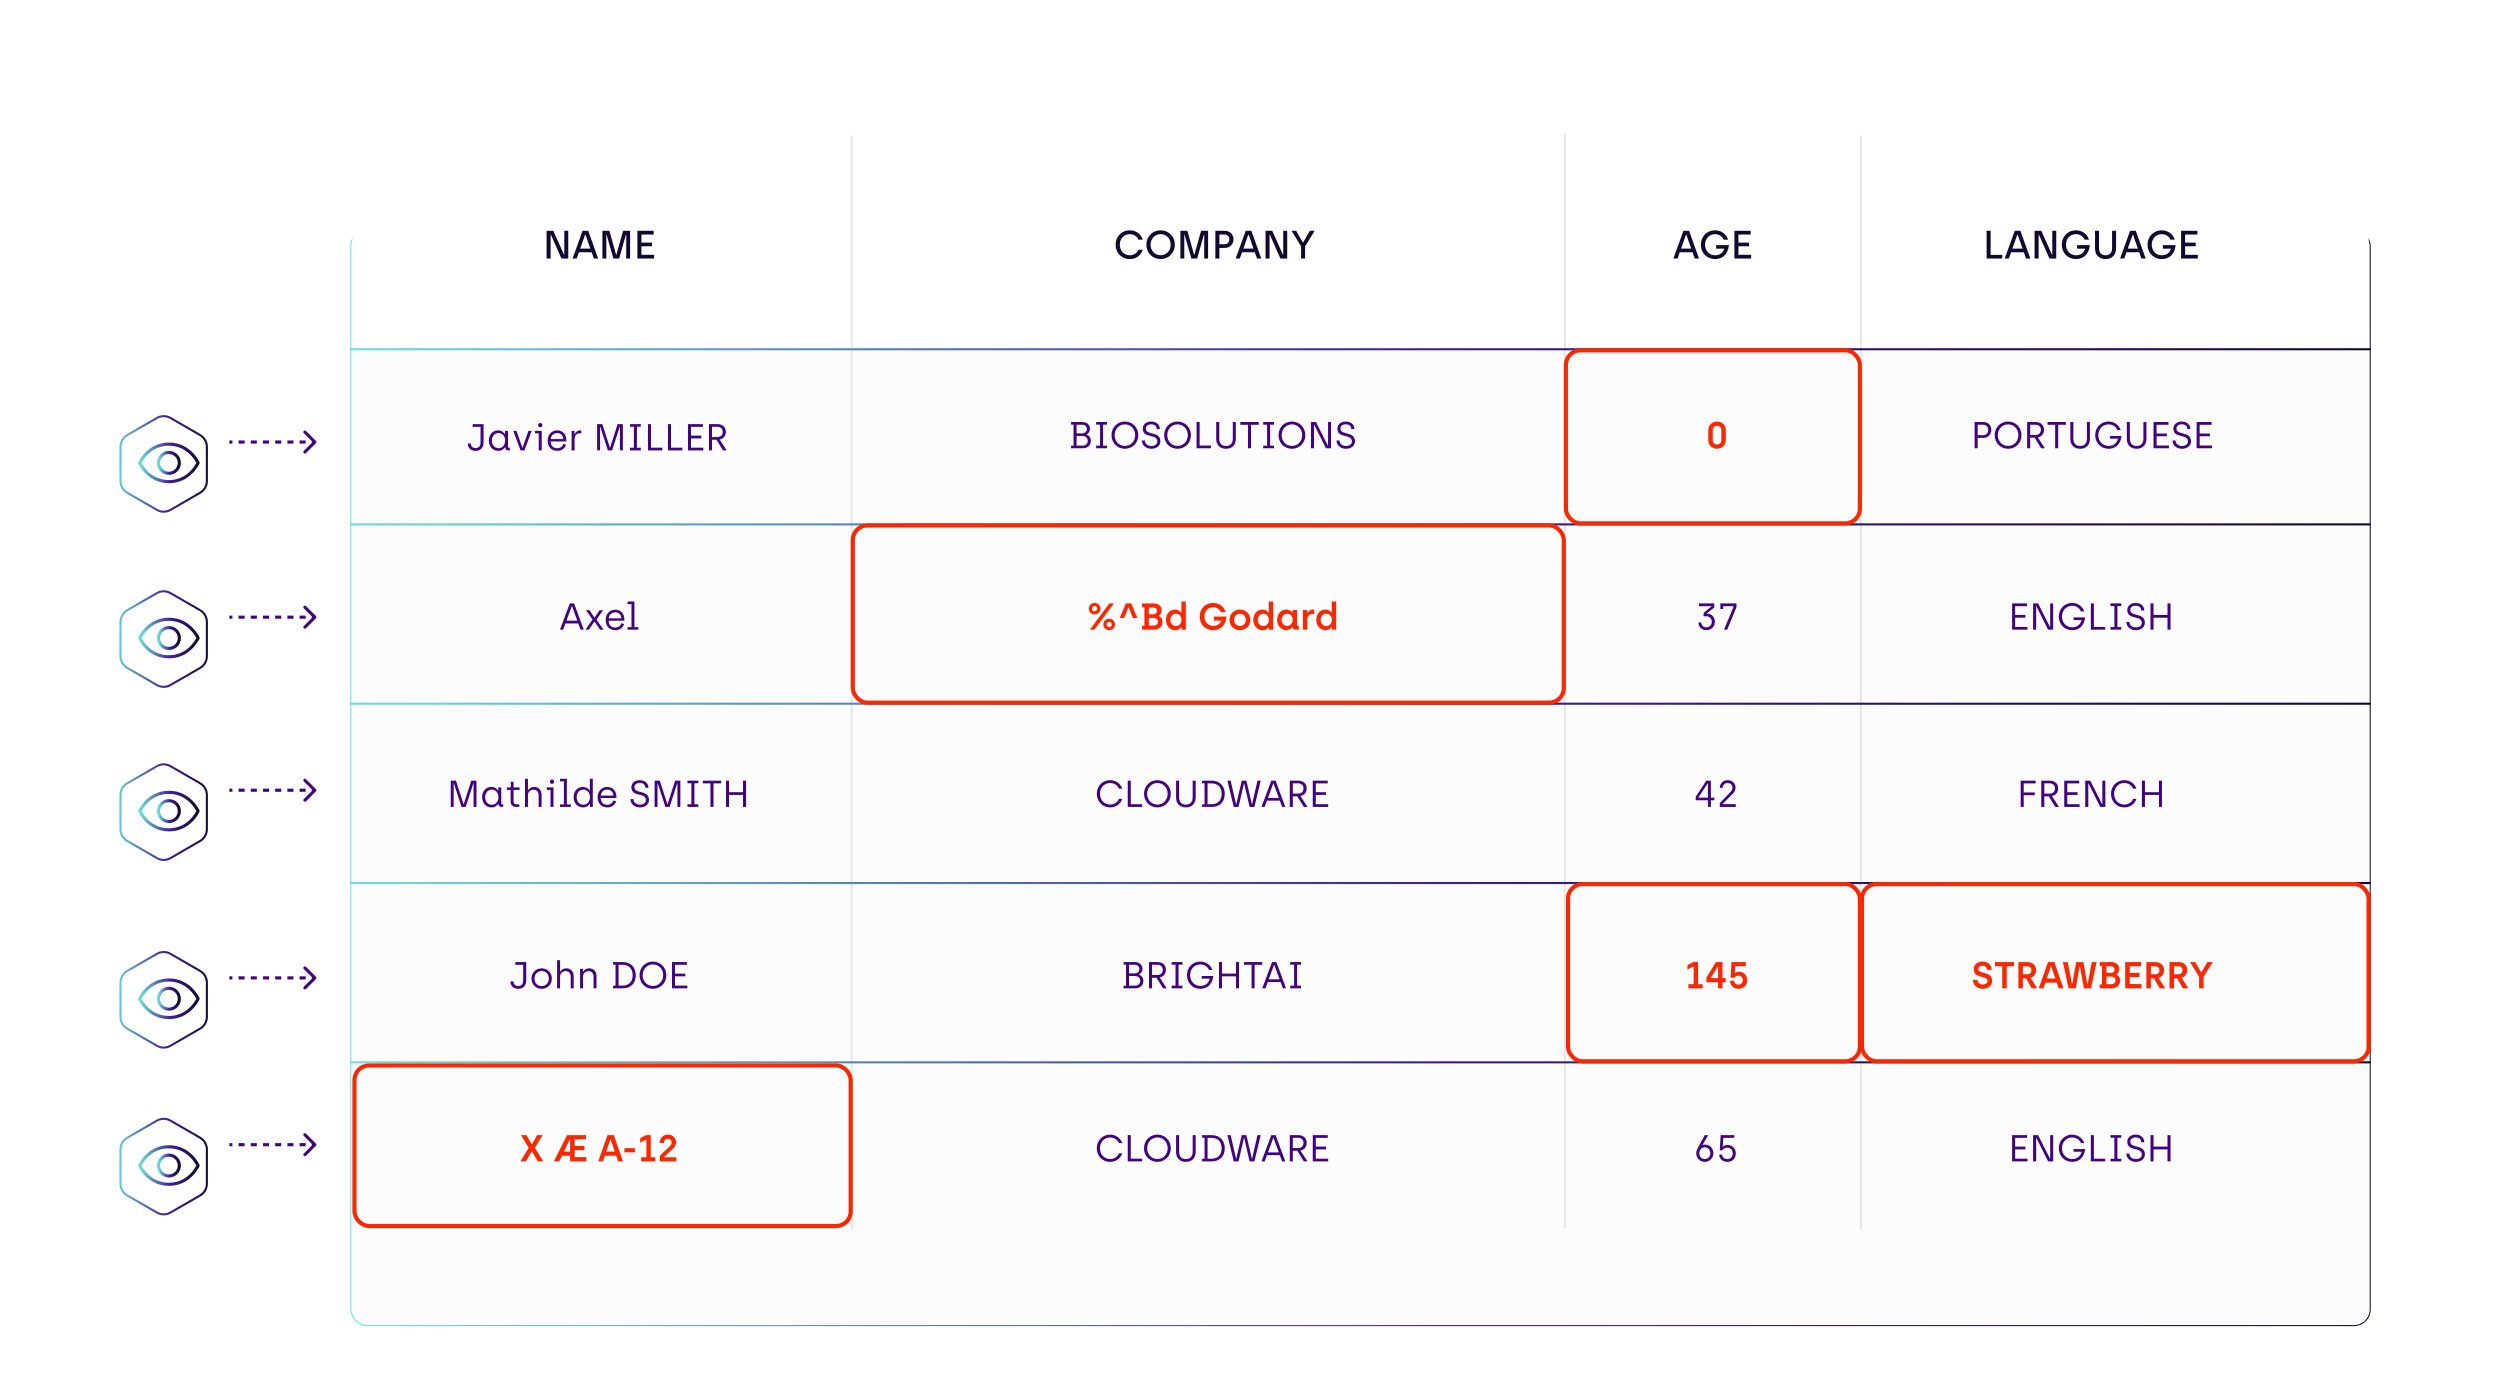 <svg width="1199" height="663" viewBox="0 0 1199 663" fill="none" xmlns="http://www.w3.org/2000/svg">
<g filter="url(#filter0_dddddd_159_487)">
<rect x="168" y="64" width="969" height="526" rx="8" fill="#FCFCFC"/>
<rect x="168.25" y="64.25" width="968.5" height="525.5" rx="7.75" stroke="url(#paint0_linear_159_487)" stroke-width="0.5"/>
</g>
<path d="M169 73C169 68.582 172.582 65 177 65H1128C1132.42 65 1136 68.582 1136 73V167H169V73Z" fill="white"/>
<path d="M228.086 216.234C226.124 216.234 224.36 215.118 224.36 212.688H225.818C225.818 214.074 226.664 214.884 228.14 214.884C229.958 214.884 230.462 213.516 230.462 212.148V204.732H226.682V203.4H231.92V212.112C231.92 214.2 230.948 216.234 228.086 216.234ZM239.017 216.234C236.335 216.234 234.445 214.2 234.445 211.338C234.445 208.458 236.245 206.406 238.909 206.406C240.853 206.406 241.825 207.666 242.095 208.152H242.203V206.64H243.643V214.308C243.643 214.596 243.823 214.74 244.111 214.74H244.543V216H243.625C242.851 216 242.275 215.424 242.257 214.614V214.524H242.149C241.915 214.902 241.051 216.234 239.017 216.234ZM239.089 214.956C241.051 214.956 242.257 213.318 242.257 211.356C242.257 209.034 240.817 207.702 239.071 207.702C237.235 207.702 235.903 209.214 235.903 211.356C235.903 213.534 237.289 214.956 239.089 214.956ZM249.653 216L246.161 206.64H247.691L250.517 214.668H250.625L253.433 206.64H254.999L251.525 216H249.653ZM259.081 204.948C258.487 204.948 258.055 204.498 258.055 203.904C258.055 203.328 258.487 202.878 259.081 202.878C259.693 202.878 260.125 203.328 260.125 203.904C260.125 204.498 259.693 204.948 259.081 204.948ZM258.379 216V207.846H256.615V206.64H259.801V216H258.379ZM267.266 216.234C264.422 216.234 262.64 214.236 262.64 211.356C262.64 208.368 264.692 206.406 267.176 206.406C270.002 206.406 271.622 208.386 271.622 211.194V211.716H264.098C264.116 213.804 265.34 214.974 267.284 214.974C268.598 214.974 269.804 214.218 270.11 212.922L271.496 213.246C270.974 214.992 269.426 216.234 267.266 216.234ZM264.134 210.564H270.164C270.074 208.62 268.724 207.684 267.176 207.684C265.646 207.684 264.242 208.8 264.134 210.564ZM274.136 216V206.64H275.54V208.206H275.648C275.918 207.414 276.836 206.406 278.204 206.406H278.816V207.828H277.97C276.26 207.828 275.558 209.214 275.558 210.996V216H274.136ZM286.374 216V203.4H288.876L292.494 214.668H292.602L296.22 203.4H298.722V216H297.318V204.732H297.21L293.556 216H291.54L287.886 204.732H287.778V216H286.374ZM302.138 216V214.74H304.01V204.66H302.138V203.4H307.34V204.66H305.468V214.74H307.34V216H302.138ZM310.755 216V203.4H312.213V214.686H317.649V216H310.755ZM320.353 216V203.4H321.811V214.686H327.247V216H320.353ZM329.95 216V203.4H337.132V204.732H331.408V208.926H336.34V210.24H331.408V214.686H337.33V216H329.95ZM340.023 216V203.4H344.019C346.593 203.4 348.123 204.876 348.123 207.072C348.123 208.944 347.097 210.42 345.135 210.78L348.519 216H346.755L343.605 210.906H341.481V216H340.023ZM341.481 209.61H344.019C345.495 209.61 346.611 208.746 346.611 207.09C346.611 205.758 345.711 204.696 343.929 204.696H341.481V209.61Z" fill="#42047E"/>
<path d="M262.14 124V110.7H265.37L270.5 122.157H270.633V110.7H272.533V124H269.265L264.211 112.543H264.078V124H262.14ZM274.593 124L279.4 110.7H282.117L286.867 124H284.834L283.77 120.998H277.652L276.588 124H274.593ZM278.279 119.231H283.143L280.787 112.543H280.635L278.279 119.231ZM288.914 124V110.7H292.258L295.488 122.157H295.621L298.851 110.7H302.195V124H300.333V112.543H300.181L296.951 124H294.177L290.928 112.543H290.795V124H288.914ZM305.687 124V110.7H313.515V112.486H307.625V116.343H312.698V118.11H307.625V122.214H313.705V124H305.687Z" fill="#13092F"/>
<path d="M541.832 124.266C537.899 124.266 535.049 121.283 535.049 117.35C535.049 113.455 537.918 110.453 541.832 110.453C544.834 110.453 547.209 112.239 548.083 114.937H545.993C545.328 113.322 543.732 112.296 541.832 112.296C539.058 112.296 537.063 114.462 537.063 117.35C537.063 120.276 539.058 122.423 541.832 122.423C543.713 122.423 545.347 121.416 545.993 119.763H548.083C547.228 122.518 544.815 124.266 541.832 124.266ZM556.621 124.247C552.726 124.247 549.8 121.283 549.8 117.35C549.8 113.436 552.745 110.453 556.64 110.453C560.535 110.453 563.461 113.474 563.461 117.35C563.461 121.245 560.516 124.247 556.621 124.247ZM556.64 122.404C559.376 122.404 561.466 120.276 561.466 117.35C561.466 114.462 559.376 112.296 556.64 112.296C553.885 112.296 551.814 114.462 551.814 117.35C551.814 120.276 553.885 122.404 556.64 122.404ZM566.111 124V110.7H569.455L572.685 122.157H572.818L576.048 110.7H579.392V124H577.53V112.543H577.378L574.148 124H571.374L568.125 112.543H567.992V124H566.111ZM582.884 124V110.7H587.368C589.857 110.7 591.567 112.315 591.567 114.785C591.567 117.236 589.781 118.908 587.368 118.908H584.822V124H582.884ZM584.822 117.16H587.254C588.679 117.16 589.591 116.134 589.591 114.785C589.591 113.436 588.679 112.467 587.254 112.467H584.822V117.16ZM592.629 124L597.436 110.7H600.153L604.903 124H602.87L601.806 120.998H595.688L594.624 124H592.629ZM596.315 119.231H601.179L598.823 112.543H598.671L596.315 119.231ZM606.95 124V110.7H610.18L615.31 122.157H615.443V110.7H617.343V124H614.075L609.021 112.543H608.888V124H606.95ZM624.001 124V118.167L619.422 110.7H621.626L624.856 116.286H624.989L628.219 110.7H630.499L625.92 118.167V124H624.001Z" fill="#13092F"/>
<path d="M151.53 379.53C151.823 379.237 151.823 378.763 151.53 378.47L146.757 373.697C146.464 373.404 145.99 373.404 145.697 373.697C145.404 373.99 145.404 374.464 145.697 374.757L149.939 379L145.697 383.243C145.404 383.536 145.404 384.01 145.697 384.303C145.99 384.596 146.464 384.596 146.757 384.303L151.53 379.53ZM151 378.25H149.536V379.75H151V378.25ZM146.607 378.25H143.679V379.75H146.607V378.25ZM140.75 378.25H137.821V379.75H140.75V378.25ZM134.893 378.25H131.964V379.75H134.893V378.25ZM129.036 378.25H126.107V379.75H129.036V378.25ZM123.179 378.25L120.25 378.25V379.75L123.179 379.75V378.25ZM117.321 378.25H114.393V379.75H117.321V378.25ZM111.464 378.25H110V379.75H111.464V378.25Z" fill="#42047E"/>
<path d="M151.53 296.53C151.823 296.237 151.823 295.763 151.53 295.47L146.757 290.697C146.464 290.404 145.99 290.404 145.697 290.697C145.404 290.99 145.404 291.464 145.697 291.757L149.939 296L145.697 300.243C145.404 300.536 145.404 301.01 145.697 301.303C145.99 301.596 146.464 301.596 146.757 301.303L151.53 296.53ZM151 295.25H149.536V296.75H151V295.25ZM146.607 295.25H143.679V296.75H146.607V295.25ZM140.75 295.25H137.821V296.75H140.75V295.25ZM134.893 295.25H131.964V296.75H134.893V295.25ZM129.036 295.25H126.107V296.75H129.036V295.25ZM123.179 295.25L120.25 295.25V296.75L123.179 296.75V295.25ZM117.321 295.25H114.393V296.75H117.321V295.25ZM111.464 295.25H110V296.75H111.464V295.25Z" fill="#42047E"/>
<path d="M151.53 212.53C151.823 212.237 151.823 211.763 151.53 211.47L146.757 206.697C146.464 206.404 145.99 206.404 145.697 206.697C145.404 206.99 145.404 207.464 145.697 207.757L149.939 212L145.697 216.243C145.404 216.536 145.404 217.01 145.697 217.303C145.99 217.596 146.464 217.596 146.757 217.303L151.53 212.53ZM151 211.25H149.536V212.75H151V211.25ZM146.607 211.25L143.679 211.25V212.75L146.607 212.75V211.25ZM140.75 211.25H137.821V212.75H140.75V211.25ZM134.893 211.25H131.964V212.75H134.893V211.25ZM129.036 211.25L126.107 211.25V212.75L129.036 212.75V211.25ZM123.179 211.25H120.25V212.75H123.179V211.25ZM117.321 211.25H114.393V212.75H117.321V211.25ZM111.464 211.25H110V212.75H111.464V211.25Z" fill="#42047E"/>
<path d="M151.53 469.53C151.823 469.237 151.823 468.763 151.53 468.47L146.757 463.697C146.464 463.404 145.99 463.404 145.697 463.697C145.404 463.99 145.404 464.464 145.697 464.757L149.939 469L145.697 473.243C145.404 473.536 145.404 474.01 145.697 474.303C145.99 474.596 146.464 474.596 146.757 474.303L151.53 469.53ZM151 468.25H149.536V469.75H151V468.25ZM146.607 468.25H143.679V469.75H146.607V468.25ZM140.75 468.25H137.821V469.75H140.75V468.25ZM134.893 468.25H131.964V469.75H134.893V468.25ZM129.036 468.25H126.107V469.75H129.036V468.25ZM123.179 468.25L120.25 468.25V469.75L123.179 469.75V468.25ZM117.321 468.25H114.393V469.75H117.321V468.25ZM111.464 468.25H110V469.75H111.464V468.25Z" fill="#42047E"/>
<path d="M151.53 549.53C151.823 549.237 151.823 548.763 151.53 548.47L146.757 543.697C146.464 543.404 145.99 543.404 145.697 543.697C145.404 543.99 145.404 544.464 145.697 544.757L149.939 549L145.697 553.243C145.404 553.536 145.404 554.01 145.697 554.303C145.99 554.596 146.464 554.596 146.757 554.303L151.53 549.53ZM151 548.25H149.536V549.75H151V548.25ZM146.607 548.25H143.679V549.75H146.607V548.25ZM140.75 548.25H137.821V549.75H140.75V548.25ZM134.893 548.25L131.964 548.25V549.75L134.893 549.75V548.25ZM129.036 548.25H126.107V549.75H129.036V548.25ZM123.179 548.25H120.25V549.75H123.179V548.25ZM117.321 548.25H114.393V549.75H117.321V548.25ZM111.464 548.25H110V549.75H111.464V548.25Z" fill="#42047E"/>
<path d="M802.563 124L807.37 110.7H810.087L814.837 124H812.804L811.74 120.998H805.622L804.558 124H802.563ZM806.249 119.231H811.113L808.757 112.543H808.605L806.249 119.231ZM822.534 124.266C818.62 124.247 815.732 121.283 815.732 117.35C815.732 113.455 818.601 110.453 822.515 110.453C825.517 110.453 827.911 112.239 828.785 114.937H826.676C826.011 113.322 824.415 112.296 822.515 112.296C819.741 112.296 817.746 114.462 817.746 117.35C817.746 120.276 819.779 122.423 822.553 122.423C824.472 122.423 826.353 121.53 826.961 119.25H823.066V117.578H829.184C828.728 122.48 825.555 124.266 822.534 124.266ZM831.82 124V110.7H839.648V112.486H833.758V116.343H838.831V118.11H833.758V122.214H839.838V124H831.82Z" fill="#13092F"/>
<path d="M952.776 124V110.7H954.714V122.233H960.3V124H952.776ZM961.463 124L966.27 110.7H968.987L973.737 124H971.704L970.64 120.998H964.522L963.458 124H961.463ZM965.149 119.231H970.013L967.657 112.543H967.505L965.149 119.231ZM975.784 124V110.7H979.014L984.144 122.157H984.277V110.7H986.177V124H982.909L977.855 112.543H977.722V124H975.784ZM995.629 124.266C991.715 124.247 988.827 121.283 988.827 117.35C988.827 113.455 991.696 110.453 995.61 110.453C998.612 110.453 1001.01 112.239 1001.88 114.937H999.771C999.106 113.322 997.51 112.296 995.61 112.296C992.836 112.296 990.841 114.462 990.841 117.35C990.841 120.276 992.874 122.423 995.648 122.423C997.567 122.423 999.448 121.53 1000.06 119.25H996.161V117.578H1002.28C1001.82 122.48 998.65 124.266 995.629 124.266ZM1009.82 124.247C1006.57 124.247 1004.78 122.195 1004.78 119.155V110.7H1006.7V119.136C1006.7 121.131 1007.78 122.423 1009.82 122.423C1011.87 122.423 1012.95 121.131 1012.95 119.117V110.7H1014.87V119.136C1014.87 122.157 1013.03 124.247 1009.82 124.247ZM1016.79 124L1021.6 110.7H1024.32L1029.07 124H1027.03L1025.97 120.998H1019.85L1018.79 124H1016.79ZM1020.48 119.231H1025.34L1022.99 112.543H1022.84L1020.48 119.231ZM1036.76 124.266C1032.85 124.247 1029.96 121.283 1029.96 117.35C1029.96 113.455 1032.83 110.453 1036.75 110.453C1039.75 110.453 1042.14 112.239 1043.02 114.937H1040.91C1040.24 113.322 1038.65 112.296 1036.75 112.296C1033.97 112.296 1031.98 114.462 1031.98 117.35C1031.98 120.276 1034.01 122.423 1036.78 122.423C1038.7 122.423 1040.58 121.53 1041.19 119.25H1037.3V117.578H1043.41C1042.96 122.48 1039.79 124.266 1036.76 124.266ZM1046.05 124V110.7H1053.88V112.486H1047.99V116.343H1053.06V118.11H1047.99V122.214H1054.07V124H1046.05Z" fill="#13092F"/>
<path d="M513.682 215V213.758H514.87V203.642H513.682V202.4H518.938C521.332 202.4 522.754 203.786 522.754 205.622C522.754 206.864 522.16 207.8 521.152 208.34V208.448C521.998 208.736 523.186 209.636 523.186 211.418C523.186 213.686 521.422 215 519.298 215H513.682ZM516.328 207.854H518.884C520.306 207.854 521.26 207.008 521.26 205.73C521.26 204.488 520.288 203.696 518.938 203.696H516.328V207.854ZM516.328 213.722H519.046C520.54 213.722 521.674 213.002 521.674 211.382C521.674 209.726 520.342 209.078 518.884 209.078H516.328V213.722ZM525.71 215V213.74H527.582V203.66H525.71V202.4H530.912V203.66H529.04V213.74H530.912V215H525.71ZM539.484 215.234C535.83 215.234 533.076 212.444 533.076 208.7C533.076 204.992 535.848 202.166 539.502 202.166C543.174 202.166 545.928 205.028 545.928 208.7C545.928 212.408 543.156 215.234 539.484 215.234ZM539.502 213.866C542.292 213.866 544.416 211.688 544.416 208.7C544.416 205.748 542.292 203.534 539.502 203.534C536.712 203.534 534.588 205.748 534.588 208.7C534.588 211.688 536.712 213.866 539.502 213.866ZM552.146 215.234C549.644 215.234 547.646 213.596 547.646 211.256H549.104C549.104 212.714 550.292 213.884 552.2 213.884C553.856 213.884 555.044 213.074 555.044 211.76C555.044 207.818 548.078 210.572 548.078 205.532C548.078 203.732 549.572 202.166 552.11 202.166C554.018 202.166 556.25 203.21 556.25 205.82H554.756C554.756 204.38 553.802 203.498 552.092 203.498C550.31 203.498 549.536 204.488 549.536 205.532C549.536 208.97 556.52 206.576 556.52 211.67C556.52 213.65 554.9 215.234 552.146 215.234ZM564.726 215.234C561.072 215.234 558.318 212.444 558.318 208.7C558.318 204.992 561.09 202.166 564.744 202.166C568.416 202.166 571.17 205.028 571.17 208.7C571.17 212.408 568.398 215.234 564.726 215.234ZM564.744 213.866C567.534 213.866 569.658 211.688 569.658 208.7C569.658 205.748 567.534 203.534 564.744 203.534C561.954 203.534 559.83 205.748 559.83 208.7C559.83 211.688 561.954 213.866 564.744 213.866ZM573.878 215V202.4H575.336V213.686H580.772V215H573.878ZM587.994 215.234C584.97 215.234 583.296 213.344 583.296 210.482V202.4H584.754V210.464C584.754 212.552 585.87 213.884 587.994 213.884C590.118 213.884 591.252 212.552 591.252 210.446V202.4H592.692V210.464C592.692 213.308 590.982 215.234 587.994 215.234ZM598.526 215V203.732H594.854V202.4H603.656V203.732H599.984V215H598.526ZM605.813 215V213.74H607.685V203.66H605.813V202.4H611.015V203.66H609.143V213.74H611.015V215H605.813ZM619.587 215.234C615.933 215.234 613.179 212.444 613.179 208.7C613.179 204.992 615.951 202.166 619.605 202.166C623.277 202.166 626.031 205.028 626.031 208.7C626.031 212.408 623.259 215.234 619.587 215.234ZM619.605 213.866C622.395 213.866 624.519 211.688 624.519 208.7C624.519 205.748 622.395 203.534 619.605 203.534C616.815 203.534 614.691 205.748 614.691 208.7C614.691 211.688 616.815 213.866 619.605 213.866ZM628.739 215V202.4H631.133L636.821 213.668H636.929V202.4H638.369V215H635.921L630.305 203.732H630.197V215H628.739ZM645.486 215.234C642.984 215.234 640.986 213.596 640.986 211.256H642.444C642.444 212.714 643.632 213.884 645.54 213.884C647.196 213.884 648.384 213.074 648.384 211.76C648.384 207.818 641.418 210.572 641.418 205.532C641.418 203.732 642.912 202.166 645.45 202.166C647.358 202.166 649.59 203.21 649.59 205.82H648.096C648.096 204.38 647.142 203.498 645.432 203.498C643.65 203.498 642.876 204.488 642.876 205.532C642.876 208.97 649.86 206.576 649.86 211.67C649.86 213.65 648.24 215.234 645.486 215.234Z" fill="#42047E"/>
<path d="M524.956 294.674C523.354 294.674 522.184 293.468 522.184 291.938C522.184 290.408 523.354 289.166 524.938 289.166C526.594 289.166 527.782 290.39 527.782 291.938C527.782 293.45 526.576 294.674 524.956 294.674ZM522.706 302L532.03 289.4H534.262L524.902 302H522.706ZM524.974 293.198C525.712 293.198 526.198 292.64 526.198 291.938C526.198 291.218 525.694 290.66 524.956 290.66C524.218 290.66 523.75 291.218 523.75 291.938C523.75 292.64 524.236 293.198 524.974 293.198ZM531.94 302.234C530.338 302.234 529.15 301.046 529.15 299.498C529.15 297.968 530.32 296.726 531.922 296.726C533.56 296.726 534.748 297.968 534.748 299.498C534.748 301.028 533.542 302.234 531.94 302.234ZM531.94 300.758C532.696 300.758 533.164 300.2 533.164 299.498C533.164 298.778 532.678 298.238 531.922 298.238C531.202 298.238 530.716 298.778 530.716 299.498C530.716 300.2 531.22 300.758 531.94 300.758ZM537 296.402L539.97 289.4H542.58L545.478 296.402H543.318L541.338 291.434H541.122L539.16 296.402H537ZM547.725 302V300.146H548.859V291.236H547.725V289.4H553.215C555.735 289.4 557.139 290.858 557.139 292.802C557.139 293.882 556.617 294.782 555.807 295.286V295.394C556.617 295.808 557.553 296.708 557.553 298.256C557.553 300.632 555.645 302 553.593 302H547.725ZM550.983 294.602H553.161C554.223 294.602 554.925 293.918 554.925 292.964C554.925 292.028 554.187 291.38 553.179 291.38H550.983V294.602ZM550.983 300.02H553.287C554.439 300.02 555.321 299.39 555.321 298.166C555.321 296.942 554.349 296.366 553.197 296.366H550.983V300.02ZM563.657 302.234C561.119 302.234 559.175 300.146 559.175 297.284C559.175 294.476 560.993 292.334 563.531 292.334C565.205 292.334 566.015 293.234 566.429 293.774H566.591V288.5H568.715V302H566.627V300.884H566.465C566.069 301.37 565.295 302.234 563.657 302.234ZM563.999 300.254C565.601 300.254 566.645 298.904 566.645 297.302C566.645 295.43 565.439 294.332 563.981 294.332C562.469 294.332 561.317 295.556 561.317 297.302C561.317 299.084 562.523 300.254 563.999 300.254ZM581.829 302.252C578.067 302.234 575.367 299.426 575.367 295.7C575.367 292.01 578.067 289.166 581.829 289.166C584.673 289.166 587.013 290.84 587.859 293.576H585.501C584.889 292.136 583.467 291.254 581.829 291.254C579.345 291.254 577.635 293.162 577.635 295.7C577.635 298.274 579.363 300.164 581.847 300.164C583.557 300.164 585.195 299.426 585.717 297.626H582.171V295.736H588.165C587.877 300.488 584.709 302.252 581.829 302.252ZM594.659 302.234C591.761 302.234 589.691 300.11 589.691 297.284C589.691 294.476 591.779 292.334 594.677 292.334C597.575 292.334 599.645 294.476 599.645 297.284C599.645 300.092 597.557 302.234 594.659 302.234ZM594.659 300.218C596.315 300.218 597.485 298.976 597.485 297.284C597.485 295.61 596.315 294.35 594.659 294.35C593.003 294.35 591.851 295.61 591.851 297.284C591.851 298.994 593.021 300.218 594.659 300.218ZM605.563 302.234C603.025 302.234 601.081 300.146 601.081 297.284C601.081 294.476 602.899 292.334 605.437 292.334C607.111 292.334 607.921 293.234 608.335 293.774H608.497V288.5H610.621V302H608.533V300.884H608.371C607.975 301.37 607.201 302.234 605.563 302.234ZM605.905 300.254C607.507 300.254 608.551 298.904 608.551 297.302C608.551 295.43 607.345 294.332 605.887 294.332C604.375 294.332 603.223 295.556 603.223 297.302C603.223 299.084 604.429 300.254 605.905 300.254ZM616.953 302.234C614.415 302.234 612.507 300.146 612.507 297.284C612.507 294.422 614.379 292.334 616.899 292.334C618.483 292.334 619.347 293.144 619.761 293.72H619.923V292.568H622.047V299.786C622.047 300.038 622.191 300.2 622.479 300.2H622.893V302H621.291C620.445 302 620.013 301.424 619.941 300.812H619.779C619.419 301.388 618.591 302.234 616.953 302.234ZM617.331 300.182C618.933 300.182 619.959 298.904 619.959 297.302C619.959 295.43 618.753 294.368 617.313 294.368C615.801 294.368 614.667 295.556 614.667 297.302C614.667 299.084 615.837 300.182 617.331 300.182ZM624.879 302V292.568H626.985V293.954H627.129C627.489 293.162 628.407 292.334 629.613 292.334H630.315V294.458H629.379C627.831 294.458 627.003 295.556 627.003 297.338V302H624.879ZM635.763 302.234C633.225 302.234 631.281 300.146 631.281 297.284C631.281 294.476 633.099 292.334 635.637 292.334C637.311 292.334 638.121 293.234 638.535 293.774H638.697V288.5H640.821V302H638.733V300.884H638.571C638.175 301.37 637.401 302.234 635.763 302.234ZM636.105 300.254C637.707 300.254 638.751 298.904 638.751 297.302C638.751 295.43 637.545 294.332 636.087 294.332C634.575 294.332 633.423 295.556 633.423 297.302C633.423 299.084 634.629 300.254 636.105 300.254Z" fill="#F82803"/>
<path d="M532.399 387.234C528.745 387.234 526.027 384.444 526.027 380.7C526.027 376.992 528.763 374.166 532.417 374.166C535.225 374.166 537.421 375.876 538.249 378.252H536.629C535.963 376.614 534.361 375.534 532.417 375.534C529.627 375.534 527.539 377.748 527.539 380.7C527.539 383.688 529.627 385.866 532.417 385.866C534.361 385.866 535.999 384.804 536.629 383.148H538.249C537.457 385.578 535.207 387.234 532.399 387.234ZM540.866 387V374.4H542.324V385.686H547.76V387H540.866ZM555.076 387.234C551.422 387.234 548.668 384.444 548.668 380.7C548.668 376.992 551.44 374.166 555.094 374.166C558.766 374.166 561.52 377.028 561.52 380.7C561.52 384.408 558.748 387.234 555.076 387.234ZM555.094 385.866C557.884 385.866 560.008 383.688 560.008 380.7C560.008 377.748 557.884 375.534 555.094 375.534C552.304 375.534 550.18 377.748 550.18 380.7C550.18 383.688 552.304 385.866 555.094 385.866ZM568.746 387.234C565.722 387.234 564.048 385.344 564.048 382.482V374.4H565.506V382.464C565.506 384.552 566.622 385.884 568.746 385.884C570.87 385.884 572.004 384.552 572.004 382.446V374.4H573.444V382.464C573.444 385.308 571.734 387.234 568.746 387.234ZM576.506 387V385.758H577.694V375.642H576.506V374.4H581.078C585.074 374.4 587.396 377.028 587.396 380.7C587.396 384.606 585.074 387 581.078 387H576.506ZM579.152 385.704H581.078C584.066 385.704 585.902 383.868 585.902 380.7C585.902 377.658 584.102 375.714 581.078 375.714H579.152V385.704ZM591.705 387L588.663 374.4H590.229L592.803 385.668H592.911L595.557 374.4H597.753L600.399 385.668H600.507L603.081 374.4H604.647L601.605 387H599.301L596.709 375.732H596.601L594.009 387H591.705ZM614.892 387L613.794 384.012H607.638L606.54 387H605.01L609.708 374.4H611.778L616.422 387H614.892ZM608.124 382.68H613.308L610.77 375.732H610.662L608.124 382.68ZM618.579 387V374.4H622.575C625.149 374.4 626.679 375.876 626.679 378.072C626.679 379.944 625.653 381.42 623.691 381.78L627.075 387H625.311L622.161 381.906H620.037V387H618.579ZM620.037 380.61H622.575C624.051 380.61 625.167 379.746 625.167 378.09C625.167 376.758 624.267 375.696 622.485 375.696H620.037V380.61ZM629.601 387V374.4H636.783V375.732H631.059V379.926H635.991V381.24H631.059V385.686H636.981V387H629.601Z" fill="#42047E"/>
<path d="M538.854 474V472.758H540.042V462.642H538.854V461.4H544.11C546.504 461.4 547.926 462.786 547.926 464.622C547.926 465.864 547.332 466.8 546.324 467.34V467.448C547.17 467.736 548.358 468.636 548.358 470.418C548.358 472.686 546.594 474 544.47 474H538.854ZM541.5 466.854H544.056C545.478 466.854 546.432 466.008 546.432 464.73C546.432 463.488 545.46 462.696 544.11 462.696H541.5V466.854ZM541.5 472.722H544.218C545.712 472.722 546.846 472.002 546.846 470.382C546.846 468.726 545.514 468.078 544.056 468.078H541.5V472.722ZM551.062 474V461.4H555.058C557.632 461.4 559.162 462.876 559.162 465.072C559.162 466.944 558.136 468.42 556.174 468.78L559.558 474H557.794L554.644 468.906H552.52V474H551.062ZM552.52 467.61H555.058C556.534 467.61 557.65 466.746 557.65 465.09C557.65 463.758 556.75 462.696 554.968 462.696H552.52V467.61ZM561.903 474V472.74H563.775V462.66H561.903V461.4H567.105V462.66H565.233V472.74H567.105V474H561.903ZM575.677 474.234C572.023 474.234 569.269 471.444 569.269 467.7C569.269 463.992 572.005 461.166 575.659 461.166C578.467 461.166 580.663 462.876 581.491 465.252H579.871C579.205 463.614 577.603 462.534 575.659 462.534C572.869 462.534 570.781 464.748 570.781 467.7C570.781 470.688 572.905 472.866 575.695 472.866C577.639 472.866 579.565 471.894 580.195 469.374H576.343V468.096H581.923C581.347 472.632 578.539 474.234 575.677 474.234ZM584.618 474V461.4H586.076V466.926H592.772V461.4H594.23V474H592.772V468.258H586.076V474H584.618ZM600.249 474V462.732H596.577V461.4H605.379V462.732H601.707V474H600.249ZM615.262 474L614.164 471.012H608.008L606.91 474H605.38L610.078 461.4H612.148L616.792 474H615.262ZM608.494 469.68H613.678L611.14 462.732H611.032L608.494 469.68ZM618.768 474V472.74H620.64V462.66H618.768V461.4H623.97V462.66H622.098V472.74H623.97V474H618.768Z" fill="#42047E"/>
<path d="M532.399 557.234C528.745 557.234 526.027 554.444 526.027 550.7C526.027 546.992 528.763 544.166 532.417 544.166C535.225 544.166 537.421 545.876 538.249 548.252H536.629C535.963 546.614 534.361 545.534 532.417 545.534C529.627 545.534 527.539 547.748 527.539 550.7C527.539 553.688 529.627 555.866 532.417 555.866C534.361 555.866 535.999 554.804 536.629 553.148H538.249C537.457 555.578 535.207 557.234 532.399 557.234ZM540.866 557V544.4H542.324V555.686H547.76V557H540.866ZM555.076 557.234C551.422 557.234 548.668 554.444 548.668 550.7C548.668 546.992 551.44 544.166 555.094 544.166C558.766 544.166 561.52 547.028 561.52 550.7C561.52 554.408 558.748 557.234 555.076 557.234ZM555.094 555.866C557.884 555.866 560.008 553.688 560.008 550.7C560.008 547.748 557.884 545.534 555.094 545.534C552.304 545.534 550.18 547.748 550.18 550.7C550.18 553.688 552.304 555.866 555.094 555.866ZM568.746 557.234C565.722 557.234 564.048 555.344 564.048 552.482V544.4H565.506V552.464C565.506 554.552 566.622 555.884 568.746 555.884C570.87 555.884 572.004 554.552 572.004 552.446V544.4H573.444V552.464C573.444 555.308 571.734 557.234 568.746 557.234ZM576.506 557V555.758H577.694V545.642H576.506V544.4H581.078C585.074 544.4 587.396 547.028 587.396 550.7C587.396 554.606 585.074 557 581.078 557H576.506ZM579.152 555.704H581.078C584.066 555.704 585.902 553.868 585.902 550.7C585.902 547.658 584.102 545.714 581.078 545.714H579.152V555.704ZM591.705 557L588.663 544.4H590.229L592.803 555.668H592.911L595.557 544.4H597.753L600.399 555.668H600.507L603.081 544.4H604.647L601.605 557H599.301L596.709 545.732H596.601L594.009 557H591.705ZM614.892 557L613.794 554.012H607.638L606.54 557H605.01L609.708 544.4H611.778L616.422 557H614.892ZM608.124 552.68H613.308L610.77 545.732H610.662L608.124 552.68ZM618.579 557V544.4H622.575C625.149 544.4 626.679 545.876 626.679 548.072C626.679 549.944 625.653 551.42 623.691 551.78L627.075 557H625.311L622.161 551.906H620.037V557H618.579ZM620.037 550.61H622.575C624.051 550.61 625.167 549.746 625.167 548.09C625.167 546.758 624.267 545.696 622.485 545.696H620.037V550.61ZM629.601 557V544.4H636.783V545.732H631.059V549.926H635.991V551.24H631.059V555.686H636.981V557H629.601Z" fill="#42047E"/>
<path d="M823.487 215.234C821.363 215.234 819.293 213.722 819.293 211.13V206.27C819.293 203.696 821.363 202.166 823.487 202.166C825.629 202.166 827.699 203.696 827.699 206.27V211.13C827.699 213.722 825.629 215.234 823.487 215.234ZM823.487 213.2C824.711 213.2 825.557 212.3 825.557 211.112V206.306C825.557 205.118 824.693 204.2 823.487 204.2C822.299 204.2 821.435 205.118 821.435 206.306V211.112C821.435 212.3 822.281 213.2 823.487 213.2Z" fill="#F82803"/>
<path d="M818.367 302.216C815.775 302.216 814.551 300.164 814.551 298.526H815.919C815.955 299.84 816.891 300.848 818.331 300.848C819.969 300.848 820.977 299.66 820.977 298.184C820.977 296.744 819.969 295.556 818.313 295.556H817.035V293.954L820.833 290.84V290.732H814.839V289.4H822.165V291.344L818.601 294.188V294.296H818.709C821.391 294.296 822.471 296.654 822.471 298.148C822.471 300.38 820.959 302.216 818.367 302.216ZM826.82 302L831.482 290.84V290.732H826.424V292.064H825.074V289.4H832.814V291.182L828.368 302H826.82Z" fill="#42047E"/>
<path d="M819.104 387V383.814H813.254V382.122L818.348 374.4H820.544V382.518H822.2V383.814H820.544V387H819.104ZM814.586 382.518H819.104V375.732H818.996L814.586 382.41V382.518ZM824.827 387V385.146L829.867 379.926C830.443 379.314 830.875 378.666 830.875 377.766C830.875 376.488 829.975 375.534 828.517 375.534C827.095 375.534 826.177 376.578 826.177 377.856H824.809C824.809 376.128 826.051 374.166 828.553 374.166C830.947 374.166 832.369 375.894 832.369 377.73C832.369 379.008 831.847 379.818 831.091 380.646L826.159 385.56V385.668H832.477V387H824.827Z" fill="#42047E"/>
<path d="M809.763 474V472.02H812.265V463.542H812.103L809.295 465.018V462.876L812.067 461.4H814.371V472.02H816.585V474H809.763ZM823.988 474V471.084H818.39V468.888L822.962 461.4H826.094V469.122H827.642V471.084H826.094V474H823.988ZM820.514 469.122H823.988V463.542H823.826L820.514 468.96V469.122ZM833.817 474.234C831.639 474.234 829.839 472.956 829.713 470.364H831.711C831.801 471.642 832.683 472.236 833.763 472.236C834.951 472.236 835.833 471.336 835.833 470.112C835.833 468.906 835.041 467.934 833.673 467.934C832.395 467.934 831.873 468.906 831.873 468.906H829.983L830.397 461.4H837.291V463.38H832.251L832.053 466.656H832.215C832.413 466.458 833.061 466.026 834.033 466.026C836.391 466.026 837.975 467.88 837.975 470.112C837.975 472.542 836.211 474.234 833.817 474.234Z" fill="#F82803"/>
<path d="M817.61 557.234C815.324 557.234 813.506 555.452 813.506 553.076C813.506 552.212 813.776 551.42 814.154 550.736L817.61 544.4H819.266L816.548 549.098L816.62 549.17C816.908 549.044 817.286 548.954 817.682 548.954C819.986 548.954 821.75 550.718 821.75 553.076C821.75 555.416 819.896 557.234 817.61 557.234ZM817.61 555.866C819.176 555.866 820.256 554.624 820.256 553.076C820.256 551.546 819.176 550.268 817.61 550.268C816.062 550.268 814.982 551.546 814.982 553.076C814.982 554.642 816.062 555.866 817.61 555.866ZM828.485 557.234C826.361 557.234 824.651 556.01 824.543 553.724H825.911C826.091 555.182 827.045 555.884 828.431 555.884C829.943 555.884 831.023 554.75 831.023 553.184C831.023 551.636 830.051 550.448 828.323 550.448C826.739 550.448 826.055 551.69 826.055 551.69H824.795L825.227 544.4H831.761V545.732H826.505L826.235 549.962H826.343C826.343 549.962 827.099 549.116 828.539 549.116C830.969 549.116 832.499 550.988 832.499 553.184C832.499 555.578 830.807 557.234 828.485 557.234Z" fill="#42047E"/>
<path d="M947.029 215V202.4H951.187C953.473 202.4 955.039 203.894 955.039 206.18C955.039 208.448 953.401 210.014 951.187 210.014H948.487V215H947.029ZM948.487 208.718H951.061C952.573 208.718 953.545 207.638 953.545 206.18C953.545 204.74 952.573 203.696 951.061 203.696H948.487V208.718ZM963.066 215.234C959.412 215.234 956.658 212.444 956.658 208.7C956.658 204.992 959.43 202.166 963.084 202.166C966.756 202.166 969.51 205.028 969.51 208.7C969.51 212.408 966.738 215.234 963.066 215.234ZM963.084 213.866C965.874 213.866 967.998 211.688 967.998 208.7C967.998 205.748 965.874 203.534 963.084 203.534C960.294 203.534 958.17 205.748 958.17 208.7C958.17 211.688 960.294 213.866 963.084 213.866ZM972.218 215V202.4H976.214C978.788 202.4 980.318 203.876 980.318 206.072C980.318 207.944 979.292 209.42 977.33 209.78L980.714 215H978.95L975.8 209.906H973.676V215H972.218ZM973.676 208.61H976.214C977.69 208.61 978.806 207.746 978.806 206.09C978.806 204.758 977.906 203.696 976.124 203.696H973.676V208.61ZM985.651 215V203.732H981.979V202.4H990.781V203.732H987.109V215H985.651ZM997.636 215.234C994.612 215.234 992.938 213.344 992.938 210.482V202.4H994.396V210.464C994.396 212.552 995.512 213.884 997.636 213.884C999.76 213.884 1000.89 212.552 1000.89 210.446V202.4H1002.33V210.464C1002.33 213.308 1000.62 215.234 997.636 215.234ZM1011.27 215.234C1007.61 215.234 1004.86 212.444 1004.86 208.7C1004.86 204.992 1007.59 202.166 1011.25 202.166C1014.06 202.166 1016.25 203.876 1017.08 206.252H1015.46C1014.79 204.614 1013.19 203.534 1011.25 203.534C1008.46 203.534 1006.37 205.748 1006.37 208.7C1006.37 211.688 1008.49 213.866 1011.28 213.866C1013.23 213.866 1015.15 212.894 1015.78 210.374H1011.93V209.096H1017.51C1016.94 213.632 1014.13 215.234 1011.27 215.234ZM1024.72 215.234C1021.7 215.234 1020.03 213.344 1020.03 210.482V202.4H1021.48V210.464C1021.48 212.552 1022.6 213.884 1024.72 213.884C1026.85 213.884 1027.98 212.552 1027.98 210.446V202.4H1029.42V210.464C1029.42 213.308 1027.71 215.234 1024.72 215.234ZM1032.84 215V202.4H1040.03V203.732H1034.3V207.926H1039.23V209.24H1034.3V213.686H1040.22V215H1032.84ZM1046.43 215.234C1043.93 215.234 1041.93 213.596 1041.93 211.256H1043.39C1043.39 212.714 1044.57 213.884 1046.48 213.884C1048.14 213.884 1049.33 213.074 1049.33 211.76C1049.33 207.818 1042.36 210.572 1042.36 205.532C1042.36 203.732 1043.85 202.166 1046.39 202.166C1048.3 202.166 1050.53 203.21 1050.53 205.82H1049.04C1049.04 204.38 1048.08 203.498 1046.37 203.498C1044.59 203.498 1043.82 204.488 1043.82 205.532C1043.82 208.97 1050.8 206.576 1050.8 211.67C1050.8 213.65 1049.18 215.234 1046.43 215.234ZM1053.5 215V202.4H1060.68V203.732H1054.96V207.926H1059.89V209.24H1054.96V213.686H1060.88V215H1053.5Z" fill="#42047E"/>
<path d="M965.003 302V289.4H972.185V290.732H966.461V294.926H971.393V296.24H966.461V300.686H972.383V302H965.003ZM975.075 302V289.4H977.469L983.157 300.668H983.265V289.4H984.705V302H982.257L976.641 290.732H976.533V302H975.075ZM993.82 302.234C990.166 302.234 987.412 299.444 987.412 295.7C987.412 291.992 990.148 289.166 993.802 289.166C996.61 289.166 998.806 290.876 999.634 293.252H998.014C997.348 291.614 995.746 290.534 993.802 290.534C991.012 290.534 988.924 292.748 988.924 295.7C988.924 298.688 991.048 300.866 993.838 300.866C995.782 300.866 997.708 299.894 998.338 297.374H994.486V296.096H1000.07C999.49 300.632 996.682 302.234 993.82 302.234ZM1002.76 302V289.4H1004.22V300.686H1009.65V302H1002.76ZM1012.18 302V300.74H1014.05V290.66H1012.18V289.4H1017.38V290.66H1015.51V300.74H1017.38V302H1012.18ZM1024.31 302.234C1021.8 302.234 1019.81 300.596 1019.81 298.256H1021.26C1021.26 299.714 1022.45 300.884 1024.36 300.884C1026.02 300.884 1027.2 300.074 1027.2 298.76C1027.2 294.818 1020.24 297.572 1020.24 292.532C1020.24 290.732 1021.73 289.166 1024.27 289.166C1026.18 289.166 1028.41 290.21 1028.41 292.82H1026.92C1026.92 291.38 1025.96 290.498 1024.25 290.498C1022.47 290.498 1021.7 291.488 1021.7 292.532C1021.7 295.97 1028.68 293.576 1028.68 298.67C1028.68 300.65 1027.06 302.234 1024.31 302.234ZM1031.38 302V289.4H1032.84V294.926H1039.53V289.4H1040.99V302H1039.53V296.258H1032.84V302H1031.38Z" fill="#42047E"/>
<path d="M969.116 387V374.4H976.298V375.732H970.574V380.052H975.92V381.366H970.574V387H969.116ZM978.995 387V374.4H982.991C985.565 374.4 987.095 375.876 987.095 378.072C987.095 379.944 986.069 381.42 984.107 381.78L987.491 387H985.727L982.577 381.906H980.453V387H978.995ZM980.453 380.61H982.991C984.467 380.61 985.583 379.746 985.583 378.09C985.583 376.758 984.683 375.696 982.901 375.696H980.453V380.61ZM990.017 387V374.4H997.199V375.732H991.475V379.926H996.407V381.24H991.475V385.686H997.397V387H990.017ZM1000.09 387V374.4H1002.48L1008.17 385.668H1008.28V374.4H1009.72V387H1007.27L1001.66 375.732H1001.55V387H1000.09ZM1018.8 387.234C1015.14 387.234 1012.43 384.444 1012.43 380.7C1012.43 376.992 1015.16 374.166 1018.82 374.166C1021.62 374.166 1023.82 375.876 1024.65 378.252H1023.03C1022.36 376.614 1020.76 375.534 1018.82 375.534C1016.03 375.534 1013.94 377.748 1013.94 380.7C1013.94 383.688 1016.03 385.866 1018.82 385.866C1020.76 385.866 1022.4 384.804 1023.03 383.148H1024.65C1023.86 385.578 1021.61 387.234 1018.8 387.234ZM1027.26 387V374.4H1028.72V379.926H1035.42V374.4H1036.88V387H1035.42V381.258H1028.72V387H1027.26Z" fill="#42047E"/>
<path d="M950.874 474.234C948.282 474.234 946.212 472.506 946.212 469.932H948.408C948.408 471.246 949.452 472.164 950.964 472.164C952.314 472.164 953.196 471.516 953.196 470.526C953.196 467.43 946.608 469.806 946.608 464.73C946.608 462.84 948.12 461.166 950.82 461.166C952.926 461.166 955.176 462.264 955.176 465.144H952.98C952.98 463.974 952.17 463.182 950.82 463.182C949.38 463.182 948.786 463.956 948.786 464.73C948.786 467.538 955.428 465.396 955.428 470.49C955.428 472.56 953.754 474.234 950.874 474.234ZM960.264 474V463.434H956.772V461.4H965.934V463.434H962.442V474H960.264ZM968.01 474V461.4H972.204C974.814 461.4 976.506 462.948 976.506 465.234C976.506 466.998 975.588 468.42 973.878 468.942L977.028 474H974.4L971.7 469.23H970.188V474H968.01ZM970.188 467.268H972.222C973.392 467.268 974.274 466.566 974.274 465.27C974.274 464.244 973.572 463.416 972.132 463.416H970.188V467.268ZM987.328 474L986.41 471.3H980.956L980.038 474H977.788L982.198 461.4H985.258L989.632 474H987.328ZM981.622 469.302H985.726L983.764 463.542H983.584L981.622 469.302ZM992.074 474L989.374 461.4H991.696L993.712 471.876H993.874L995.71 461.4H999.202L1001.06 471.876H1001.22L1003.22 461.4H1005.56L1002.82 474H999.4L997.546 463.542H997.384L995.53 474H992.074ZM1006.99 474V472.146H1008.12V463.236H1006.99V461.4H1012.48C1015 461.4 1016.4 462.858 1016.4 464.802C1016.4 465.882 1015.88 466.782 1015.07 467.286V467.394C1015.88 467.808 1016.82 468.708 1016.82 470.256C1016.82 472.632 1014.91 474 1012.86 474H1006.99ZM1010.25 466.602H1012.43C1013.49 466.602 1014.19 465.918 1014.19 464.964C1014.19 464.028 1013.45 463.38 1012.44 463.38H1010.25V466.602ZM1010.25 472.02H1012.55C1013.7 472.02 1014.59 471.39 1014.59 470.166C1014.59 468.942 1013.61 468.366 1012.46 468.366H1010.25V472.02ZM1019.25 474V461.4H1026.86V463.434H1021.43V466.584H1026.11V468.6H1021.43V471.966H1027.04V474H1019.25ZM1029.39 474V461.4H1033.59C1036.2 461.4 1037.89 462.948 1037.89 465.234C1037.89 466.998 1036.97 468.42 1035.26 468.942L1038.41 474H1035.78L1033.08 469.23H1031.57V474H1029.39ZM1031.57 467.268H1033.61C1034.78 467.268 1035.66 466.566 1035.66 465.27C1035.66 464.244 1034.96 463.416 1033.52 463.416H1031.57V467.268ZM1040.49 474V461.4H1044.68C1047.29 461.4 1048.98 462.948 1048.98 465.234C1048.98 466.998 1048.06 468.42 1046.35 468.942L1049.5 474H1046.88L1044.18 469.23H1042.66V474H1040.49ZM1042.66 467.268H1044.7C1045.87 467.268 1046.75 466.566 1046.75 465.27C1046.75 464.244 1046.05 463.416 1044.61 463.416H1042.66V467.268ZM1054.69 474V468.492L1050.32 461.4H1052.84L1055.66 466.26H1055.82L1058.65 461.4H1061.24L1056.85 468.492V474H1054.69Z" fill="#F82803"/>
<path d="M965.003 557V544.4H972.185V545.732H966.461V549.926H971.393V551.24H966.461V555.686H972.383V557H965.003ZM975.075 557V544.4H977.469L983.157 555.668H983.265V544.4H984.705V557H982.257L976.641 545.732H976.533V557H975.075ZM993.82 557.234C990.166 557.234 987.412 554.444 987.412 550.7C987.412 546.992 990.148 544.166 993.802 544.166C996.61 544.166 998.806 545.876 999.634 548.252H998.014C997.348 546.614 995.746 545.534 993.802 545.534C991.012 545.534 988.924 547.748 988.924 550.7C988.924 553.688 991.048 555.866 993.838 555.866C995.782 555.866 997.708 554.894 998.338 552.374H994.486V551.096H1000.07C999.49 555.632 996.682 557.234 993.82 557.234ZM1002.76 557V544.4H1004.22V555.686H1009.65V557H1002.76ZM1012.18 557V555.74H1014.05V545.66H1012.18V544.4H1017.38V545.66H1015.51V555.74H1017.38V557H1012.18ZM1024.31 557.234C1021.8 557.234 1019.81 555.596 1019.81 553.256H1021.26C1021.26 554.714 1022.45 555.884 1024.36 555.884C1026.02 555.884 1027.2 555.074 1027.2 553.76C1027.2 549.818 1020.24 552.572 1020.24 547.532C1020.24 545.732 1021.73 544.166 1024.27 544.166C1026.18 544.166 1028.41 545.21 1028.41 547.82H1026.92C1026.92 546.38 1025.96 545.498 1024.25 545.498C1022.47 545.498 1021.7 546.488 1021.7 547.532C1021.7 550.97 1028.68 548.576 1028.68 553.67C1028.68 555.65 1027.06 557.234 1024.31 557.234ZM1031.38 557V544.4H1032.84V549.926H1039.53V544.4H1040.99V557H1039.53V551.258H1032.84V557H1031.38Z" fill="#42047E"/>
<path d="M278.45 302L277.352 299.012H271.196L270.098 302H268.568L273.266 289.4H275.336L279.98 302H278.45ZM271.682 297.68H276.866L274.328 290.732H274.22L271.682 297.68ZM280.787 302L284.171 297.122L281.039 292.64H282.713L285.071 296.168H285.179L287.537 292.64H289.211L286.079 297.194L289.463 302H287.789L285.179 298.202H285.017L282.443 302H280.787ZM295.091 302.234C292.247 302.234 290.465 300.236 290.465 297.356C290.465 294.368 292.517 292.406 295.001 292.406C297.827 292.406 299.447 294.386 299.447 297.194V297.716H291.923C291.941 299.804 293.165 300.974 295.109 300.974C296.423 300.974 297.629 300.218 297.935 298.922L299.321 299.246C298.799 300.992 297.251 302.234 295.091 302.234ZM291.959 296.564H297.989C297.899 294.62 296.549 293.684 295.001 293.684C293.471 293.684 292.067 294.8 291.959 296.564ZM300.966 302V300.776H302.856V289.724H300.966V288.5H304.278V300.776H306.168V302H300.966Z" fill="#42047E"/>
<path d="M216.176 387V374.4H218.678L222.296 385.668H222.404L226.022 374.4H228.524V387H227.12V375.732H227.012L223.358 387H221.342L217.688 375.732H217.58V387H216.176ZM235.791 387.234C233.109 387.234 231.219 385.2 231.219 382.338C231.219 379.458 233.019 377.406 235.683 377.406C237.627 377.406 238.599 378.666 238.869 379.152H238.977V377.64H240.417V385.308C240.417 385.596 240.597 385.74 240.885 385.74H241.317V387H240.399C239.625 387 239.049 386.424 239.031 385.614V385.524H238.923C238.689 385.902 237.825 387.234 235.791 387.234ZM235.863 385.956C237.825 385.956 239.031 384.318 239.031 382.356C239.031 380.034 237.591 378.702 235.845 378.702C234.009 378.702 232.677 380.214 232.677 382.356C232.677 384.534 234.063 385.956 235.863 385.956ZM247.724 387C246.014 387 244.88 386.226 244.88 384.336V378.846H243.116V377.64H244.97V374.922H246.302V377.64H249.182V378.846H246.302V384.318C246.302 385.326 246.716 385.758 247.706 385.758H249.056V387H247.724ZM251.785 387V373.5H253.207V379.008H253.315C253.711 378.162 254.755 377.406 256.213 377.406C258.391 377.406 259.741 379.044 259.741 381.114V387H258.319V381.204C258.319 379.71 257.185 378.738 255.871 378.738C254.431 378.738 253.207 379.8 253.207 381.312V387H251.785ZM264.733 375.948C264.139 375.948 263.707 375.498 263.707 374.904C263.707 374.328 264.139 373.878 264.733 373.878C265.345 373.878 265.777 374.328 265.777 374.904C265.777 375.498 265.345 375.948 264.733 375.948ZM264.031 387V378.846H262.267V377.64H265.453V387H264.031ZM268.562 387V385.776H270.452V374.724H268.562V373.5H271.874V385.776H273.764V387H268.562ZM279.684 387.234C277.02 387.234 275.112 385.2 275.112 382.338C275.112 379.458 276.93 377.406 279.576 377.406C281.538 377.406 282.492 378.666 282.78 379.152H282.888V373.5H284.31V387H282.942V385.524H282.834C282.6 385.866 281.718 387.234 279.684 387.234ZM279.774 385.956C281.718 385.956 282.942 384.3 282.942 382.356C282.942 380.034 281.502 378.702 279.738 378.702C277.902 378.702 276.57 380.214 276.57 382.356C276.57 384.534 277.956 385.956 279.774 385.956ZM291.269 387.234C288.425 387.234 286.643 385.236 286.643 382.356C286.643 379.368 288.695 377.406 291.179 377.406C294.005 377.406 295.625 379.386 295.625 382.194V382.716H288.101C288.119 384.804 289.343 385.974 291.287 385.974C292.601 385.974 293.807 385.218 294.113 383.922L295.499 384.246C294.977 385.992 293.429 387.234 291.269 387.234ZM288.137 381.564H294.167C294.077 379.62 292.727 378.684 291.179 378.684C289.649 378.684 288.245 379.8 288.137 381.564ZM306.873 387.234C304.371 387.234 302.373 385.596 302.373 383.256H303.831C303.831 384.714 305.019 385.884 306.927 385.884C308.583 385.884 309.771 385.074 309.771 383.76C309.771 379.818 302.805 382.572 302.805 377.532C302.805 375.732 304.299 374.166 306.837 374.166C308.745 374.166 310.977 375.21 310.977 377.82H309.483C309.483 376.38 308.529 375.498 306.819 375.498C305.037 375.498 304.263 376.488 304.263 377.532C304.263 380.97 311.247 378.576 311.247 383.67C311.247 385.65 309.627 387.234 306.873 387.234ZM313.946 387V374.4H316.448L320.066 385.668H320.174L323.792 374.4H326.294V387H324.89V375.732H324.782L321.128 387H319.112L315.458 375.732H315.35V387H313.946ZM329.709 387V385.74H331.581V375.66H329.709V374.4H334.911V375.66H333.039V385.74H334.911V387H329.709ZM340.738 387V375.732H337.066V374.4H345.868V375.732H342.196V387H340.738ZM348.205 387V374.4H349.663V379.926H356.359V374.4H357.817V387H356.359V381.258H349.663V387H348.205Z" fill="#42047E"/>
<path d="M248.537 474.234C246.575 474.234 244.811 473.118 244.811 470.688H246.269C246.269 472.074 247.115 472.884 248.591 472.884C250.409 472.884 250.913 471.516 250.913 470.148V462.732H247.133V461.4H252.371V470.112C252.371 472.2 251.399 474.234 248.537 474.234ZM259.774 474.234C256.966 474.234 254.896 472.164 254.896 469.32C254.896 466.494 257.002 464.406 259.792 464.406C262.618 464.406 264.67 466.512 264.67 469.32C264.67 472.128 262.582 474.234 259.774 474.234ZM259.774 472.938C261.79 472.938 263.212 471.408 263.212 469.32C263.212 467.25 261.79 465.702 259.774 465.702C257.758 465.702 256.354 467.268 256.354 469.32C256.354 471.426 257.776 472.938 259.774 472.938ZM267.183 474V460.5H268.605V466.008H268.713C269.109 465.162 270.153 464.406 271.611 464.406C273.789 464.406 275.139 466.044 275.139 468.114V474H273.717V468.204C273.717 466.71 272.583 465.738 271.269 465.738C269.829 465.738 268.605 466.8 268.605 468.312V474H267.183ZM278.204 474V464.64H279.626V466.008H279.734C280.13 465.162 281.138 464.406 282.596 464.406C284.774 464.406 286.088 466.044 286.088 468.114V474H284.666V468.204C284.666 466.71 283.568 465.738 282.254 465.738C280.778 465.738 279.626 466.872 279.626 468.42V474H278.204ZM294.02 474V472.758H295.208V462.642H294.02V461.4H298.592C302.588 461.4 304.91 464.028 304.91 467.7C304.91 471.606 302.588 474 298.592 474H294.02ZM296.666 472.704H298.592C301.58 472.704 303.416 470.868 303.416 467.7C303.416 464.658 301.616 462.714 298.592 462.714H296.666V472.704ZM313.124 474.234C309.47 474.234 306.716 471.444 306.716 467.7C306.716 463.992 309.488 461.166 313.142 461.166C316.814 461.166 319.568 464.028 319.568 467.7C319.568 471.408 316.796 474.234 313.124 474.234ZM313.142 472.866C315.932 472.866 318.056 470.688 318.056 467.7C318.056 464.748 315.932 462.534 313.142 462.534C310.352 462.534 308.228 464.748 308.228 467.7C308.228 470.688 310.352 472.866 313.142 472.866ZM322.277 474V461.4H329.459V462.732H323.735V466.926H328.667V468.24H323.735V472.686H329.657V474H322.277Z" fill="#42047E"/>
<path d="M249.562 557L253.558 550.502L249.868 544.4H252.514L254.962 548.72H255.142L257.608 544.4H260.236L256.564 550.502L260.56 557H257.932L255.124 552.266H254.962L252.172 557H249.562ZM265.629 557L271.947 544.4H281.037V546.434H275.601V549.584H280.281V551.6H275.601V554.966H281.217V557H273.423V554.3H269.535L268.239 557H265.629ZM270.489 552.302H273.423V546.542H273.243L270.489 552.302ZM296.456 557L295.538 554.3H290.084L289.166 557H286.916L291.326 544.4H294.386L298.76 557H296.456ZM290.75 552.302H294.854L292.892 546.542H292.712L290.75 552.302ZM299.487 552.644V550.664H304.509V552.644H299.487ZM307.505 557V555.02H310.007V546.542H309.845L307.037 548.018V545.876L309.809 544.4H312.113V555.02H314.327V557H307.505ZM316.42 557V554.354L321.226 549.71C321.802 549.134 322.108 548.612 322.108 547.91C322.108 546.956 321.442 546.182 320.272 546.182C319.174 546.182 318.436 546.992 318.436 548.144H316.402C316.402 546.2 317.716 544.166 320.308 544.166C322.774 544.166 324.268 545.948 324.268 547.82C324.268 549.206 323.602 550.088 322.792 550.88L318.562 554.858V555.02H324.358V557H316.42Z" fill="#F82803"/>
<line x1="408.5" y1="65" x2="408.5" y2="590" stroke="#E7E7E7"/>
<line x1="750.5" y1="64" x2="750.5" y2="589" stroke="#E7E7E7"/>
<line x1="892.5" y1="65" x2="892.5" y2="590" stroke="#E7E7E7"/>
<line y1="-0.5" x2="969" y2="-0.5" transform="matrix(1 0 0 -1 168 251)" stroke="url(#paint1_linear_159_487)"/>
<line y1="-0.5" x2="969" y2="-0.5" transform="matrix(1 0 0 -1 168 167)" stroke="url(#paint2_linear_159_487)"/>
<line y1="-0.5" x2="969" y2="-0.5" transform="matrix(1 0 0 -1 168 337)" stroke="url(#paint3_linear_159_487)"/>
<line y1="-0.5" x2="969" y2="-0.5" transform="matrix(1 0 0 -1 168 423)" stroke="url(#paint4_linear_159_487)"/>
<line y1="-0.5" x2="969" y2="-0.5" transform="matrix(1 0 0 -1 168 509)" stroke="url(#paint5_linear_159_487)"/>
<rect x="409" y="252" width="341" height="85" rx="7" stroke="#F82803" stroke-width="2"/>
<rect x="752" y="424" width="140" height="85" rx="7" stroke="#F82803" stroke-width="2"/>
<rect x="170" y="511" width="238" height="77" rx="7" stroke="#F82803" stroke-width="2"/>
<rect x="751" y="168" width="141" height="83" rx="7" stroke="#F82803" stroke-width="2"/>
<rect x="893" y="424" width="243" height="85" rx="7" stroke="#F82803" stroke-width="2"/>
<g filter="url(#filter1_dddd_159_487)">
<path d="M81 203C71 203 67 212 67 212C67 212 71 221 81 221C91 221 95 212 95 212C95 212 91 203 81 203Z" stroke="url(#paint6_linear_159_487)" stroke-width="1.5" stroke-linecap="round" stroke-linejoin="round"/>
<path d="M81 217C83.761 217 86 214.761 86 212C86 209.239 83.761 207 81 207C78.239 207 76 209.239 76 212C76 214.761 78.239 217 81 217Z" stroke="url(#paint7_linear_159_487)" stroke-width="1.5" stroke-linecap="round" stroke-linejoin="round"/>
<path d="M75.25 190.454C77.261 189.293 79.739 189.293 81.75 190.454L95.968 198.662C97.979 199.823 99.218 201.969 99.218 204.291V220.709C99.218 223.031 97.979 225.177 95.968 226.338L81.75 234.546C79.739 235.707 77.261 235.707 75.25 234.546L61.032 226.338C59.021 225.177 57.782 223.031 57.782 220.709V204.291C57.782 201.969 59.021 199.823 61.032 198.662L75.25 190.454Z" stroke="url(#paint8_linear_159_487)"/>
</g>
<g filter="url(#filter2_dddd_159_487)">
<path d="M81 287C71 287 67 296 67 296C67 296 71 305 81 305C91 305 95 296 95 296C95 296 91 287 81 287Z" stroke="url(#paint9_linear_159_487)" stroke-width="1.5" stroke-linecap="round" stroke-linejoin="round"/>
<path d="M81 301C83.761 301 86 298.761 86 296C86 293.239 83.761 291 81 291C78.239 291 76 293.239 76 296C76 298.761 78.239 301 81 301Z" stroke="url(#paint10_linear_159_487)" stroke-width="1.5" stroke-linecap="round" stroke-linejoin="round"/>
<path d="M75.25 274.454C77.261 273.293 79.739 273.293 81.75 274.454L95.968 282.662C97.979 283.823 99.218 285.969 99.218 288.291V304.709C99.218 307.031 97.979 309.177 95.968 310.338L81.75 318.546C79.739 319.707 77.261 319.707 75.25 318.546L61.032 310.338C59.021 309.177 57.782 307.031 57.782 304.709V288.291C57.782 285.969 59.021 283.823 61.032 282.662L75.25 274.454Z" stroke="url(#paint11_linear_159_487)"/>
</g>
<g filter="url(#filter3_dddd_159_487)">
<path d="M81 370C71 370 67 379 67 379C67 379 71 388 81 388C91 388 95 379 95 379C95 379 91 370 81 370Z" stroke="url(#paint12_linear_159_487)" stroke-width="1.5" stroke-linecap="round" stroke-linejoin="round"/>
<path d="M81 384C83.761 384 86 381.761 86 379C86 376.239 83.761 374 81 374C78.239 374 76 376.239 76 379C76 381.761 78.239 384 81 384Z" stroke="url(#paint13_linear_159_487)" stroke-width="1.5" stroke-linecap="round" stroke-linejoin="round"/>
<path d="M75.25 357.454C77.261 356.293 79.739 356.293 81.75 357.454L95.968 365.662C97.979 366.823 99.218 368.969 99.218 371.291V387.709C99.218 390.031 97.979 392.177 95.968 393.338L81.75 401.546C79.739 402.707 77.261 402.707 75.25 401.546L61.032 393.338C59.021 392.177 57.782 390.031 57.782 387.709V371.291C57.782 368.969 59.021 366.823 61.032 365.662L75.25 357.454Z" stroke="url(#paint14_linear_159_487)"/>
</g>
<g filter="url(#filter4_dddd_159_487)">
<path d="M81 460C71 460 67 469 67 469C67 469 71 478 81 478C91 478 95 469 95 469C95 469 91 460 81 460Z" stroke="url(#paint15_linear_159_487)" stroke-width="1.5" stroke-linecap="round" stroke-linejoin="round"/>
<path d="M81 474C83.761 474 86 471.761 86 469C86 466.239 83.761 464 81 464C78.239 464 76 466.239 76 469C76 471.761 78.239 474 81 474Z" stroke="url(#paint16_linear_159_487)" stroke-width="1.5" stroke-linecap="round" stroke-linejoin="round"/>
<path d="M75.25 447.454C77.261 446.293 79.739 446.293 81.75 447.454L95.968 455.662C97.979 456.823 99.218 458.969 99.218 461.291V477.709C99.218 480.031 97.979 482.177 95.968 483.338L81.75 491.546C79.739 492.707 77.261 492.707 75.25 491.546L61.032 483.338C59.021 482.177 57.782 480.031 57.782 477.709V461.291C57.782 458.969 59.021 456.823 61.032 455.662L75.25 447.454Z" stroke="url(#paint17_linear_159_487)"/>
</g>
<g filter="url(#filter5_dddd_159_487)">
<path d="M81 540C71 540 67 549 67 549C67 549 71 558 81 558C91 558 95 549 95 549C95 549 91 540 81 540Z" stroke="url(#paint18_linear_159_487)" stroke-width="1.5" stroke-linecap="round" stroke-linejoin="round"/>
<path d="M81 554C83.761 554 86 551.761 86 549C86 546.239 83.761 544 81 544C78.239 544 76 546.239 76 549C76 551.761 78.239 554 81 554Z" stroke="url(#paint19_linear_159_487)" stroke-width="1.5" stroke-linecap="round" stroke-linejoin="round"/>
<path d="M75.25 527.454C77.261 526.293 79.739 526.293 81.75 527.454L95.968 535.662C97.979 536.823 99.218 538.969 99.218 541.291V557.709C99.218 560.031 97.979 562.177 95.968 563.338L81.75 571.546C79.739 572.707 77.261 572.707 75.25 571.546L61.032 563.338C59.021 562.177 57.782 560.031 57.782 557.709V541.291C57.782 538.969 59.021 536.823 61.032 535.662L75.25 527.454Z" stroke="url(#paint20_linear_159_487)"/>
</g>
<defs>
<filter id="filter0_dddddd_159_487" x="156" y="64" width="993" height="562" filterUnits="userSpaceOnUse" color-interpolation-filters="sRGB">
<feFlood flood-opacity="0" result="BackgroundImageFix"/>
<feColorMatrix in="SourceAlpha" type="matrix" values="0 0 0 0 0 0 0 0 0 0 0 0 0 0 0 0 0 0 127 0" result="hardAlpha"/>
<feMorphology radius="6" operator="erode" in="SourceAlpha" result="effect1_dropShadow_159_487"/>
<feOffset dy="12"/>
<feGaussianBlur stdDeviation="6"/>
<feComposite in2="hardAlpha" operator="out"/>
<feColorMatrix type="matrix" values="0 0 0 0 0.055 0 0 0 0 0.247 0 0 0 0 0.494 0 0 0 0.04 0"/>
<feBlend mode="normal" in2="BackgroundImageFix" result="effect1_dropShadow_159_487"/>
<feColorMatrix in="SourceAlpha" type="matrix" values="0 0 0 0 0 0 0 0 0 0 0 0 0 0 0 0 0 0 127 0" result="hardAlpha"/>
<feMorphology radius="12" operator="erode" in="SourceAlpha" result="effect2_dropShadow_159_487"/>
<feOffset dy="24"/>
<feGaussianBlur stdDeviation="12"/>
<feComposite in2="hardAlpha" operator="out"/>
<feColorMatrix type="matrix" values="0 0 0 0 0.357 0 0 0 0 0.314 0 0 0 0 0.788 0 0 0 0.15 0"/>
<feBlend mode="normal" in2="effect1_dropShadow_159_487" result="effect2_dropShadow_159_487"/>
<feColorMatrix in="SourceAlpha" type="matrix" values="0 0 0 0 0 0 0 0 0 0 0 0 0 0 0 0 0 0 127 0" result="hardAlpha"/>
<feMorphology radius="3" operator="erode" in="SourceAlpha" result="effect3_dropShadow_159_487"/>
<feOffset dy="6"/>
<feGaussianBlur stdDeviation="3"/>
<feComposite in2="hardAlpha" operator="out"/>
<feColorMatrix type="matrix" values="0 0 0 0 0.165 0 0 0 0 0.2 0 0 0 0 0.275 0 0 0 0.04 0"/>
<feBlend mode="normal" in2="effect2_dropShadow_159_487" result="effect3_dropShadow_159_487"/>
<feColorMatrix in="SourceAlpha" type="matrix" values="0 0 0 0 0 0 0 0 0 0 0 0 0 0 0 0 0 0 127 0" result="hardAlpha"/>
<feMorphology radius="1.5" operator="erode" in="SourceAlpha" result="effect4_dropShadow_159_487"/>
<feOffset dy="3"/>
<feGaussianBlur stdDeviation="1.5"/>
<feComposite in2="hardAlpha" operator="out"/>
<feColorMatrix type="matrix" values="0 0 0 0 0.165 0 0 0 0 0.2 0 0 0 0 0.275 0 0 0 0.04 0"/>
<feBlend mode="normal" in2="effect3_dropShadow_159_487" result="effect4_dropShadow_159_487"/>
<feColorMatrix in="SourceAlpha" type="matrix" values="0 0 0 0 0 0 0 0 0 0 0 0 0 0 0 0 0 0 127 0" result="hardAlpha"/>
<feMorphology radius="0.5" operator="erode" in="SourceAlpha" result="effect5_dropShadow_159_487"/>
<feOffset dy="1"/>
<feGaussianBlur stdDeviation="0.5"/>
<feComposite in2="hardAlpha" operator="out"/>
<feColorMatrix type="matrix" values="0 0 0 0 0.165 0 0 0 0 0.2 0 0 0 0 0.271 0 0 0 0.04 0"/>
<feBlend mode="normal" in2="effect4_dropShadow_159_487" result="effect5_dropShadow_159_487"/>
<feColorMatrix in="SourceAlpha" type="matrix" values="0 0 0 0 0 0 0 0 0 0 0 0 0 0 0 0 0 0 127 0" result="hardAlpha"/>
<feOffset/>
<feComposite in2="hardAlpha" operator="out"/>
<feColorMatrix type="matrix" values="0 0 0 0 0.055 0 0 0 0 0.247 0 0 0 0 0.494 0 0 0 0.04 0"/>
<feBlend mode="normal" in2="effect5_dropShadow_159_487" result="effect6_dropShadow_159_487"/>
<feBlend mode="normal" in="SourceGraphic" in2="effect6_dropShadow_159_487" result="shape"/>
</filter>
<filter id="filter1_dddd_159_487" x="54.282" y="189.083" width="48.435" height="55.834" filterUnits="userSpaceOnUse" color-interpolation-filters="sRGB">
<feFlood flood-opacity="0" result="BackgroundImageFix"/>
<feColorMatrix in="SourceAlpha" type="matrix" values="0 0 0 0 0 0 0 0 0 0 0 0 0 0 0 0 0 0 127 0" result="hardAlpha"/>
<feMorphology radius="3" operator="erode" in="SourceAlpha" result="effect1_dropShadow_159_487"/>
<feOffset dy="6"/>
<feGaussianBlur stdDeviation="3"/>
<feComposite in2="hardAlpha" operator="out"/>
<feColorMatrix type="matrix" values="0 0 0 0 0.165 0 0 0 0 0.2 0 0 0 0 0.275 0 0 0 0.04 0"/>
<feBlend mode="normal" in2="BackgroundImageFix" result="effect1_dropShadow_159_487"/>
<feColorMatrix in="SourceAlpha" type="matrix" values="0 0 0 0 0 0 0 0 0 0 0 0 0 0 0 0 0 0 127 0" result="hardAlpha"/>
<feMorphology radius="1.5" operator="erode" in="SourceAlpha" result="effect2_dropShadow_159_487"/>
<feOffset dy="3"/>
<feGaussianBlur stdDeviation="1.5"/>
<feComposite in2="hardAlpha" operator="out"/>
<feColorMatrix type="matrix" values="0 0 0 0 0.165 0 0 0 0 0.2 0 0 0 0 0.275 0 0 0 0.04 0"/>
<feBlend mode="normal" in2="effect1_dropShadow_159_487" result="effect2_dropShadow_159_487"/>
<feColorMatrix in="SourceAlpha" type="matrix" values="0 0 0 0 0 0 0 0 0 0 0 0 0 0 0 0 0 0 127 0" result="hardAlpha"/>
<feMorphology radius="0.5" operator="erode" in="SourceAlpha" result="effect3_dropShadow_159_487"/>
<feOffset dy="1"/>
<feGaussianBlur stdDeviation="0.5"/>
<feComposite in2="hardAlpha" operator="out"/>
<feColorMatrix type="matrix" values="0 0 0 0 0.165 0 0 0 0 0.2 0 0 0 0 0.271 0 0 0 0.04 0"/>
<feBlend mode="normal" in2="effect2_dropShadow_159_487" result="effect3_dropShadow_159_487"/>
<feColorMatrix in="SourceAlpha" type="matrix" values="0 0 0 0 0 0 0 0 0 0 0 0 0 0 0 0 0 0 127 0" result="hardAlpha"/>
<feOffset/>
<feComposite in2="hardAlpha" operator="out"/>
<feColorMatrix type="matrix" values="0 0 0 0 0.055 0 0 0 0 0.247 0 0 0 0 0.494 0 0 0 0.04 0"/>
<feBlend mode="normal" in2="effect3_dropShadow_159_487" result="effect4_dropShadow_159_487"/>
<feBlend mode="normal" in="SourceGraphic" in2="effect4_dropShadow_159_487" result="shape"/>
</filter>
<filter id="filter2_dddd_159_487" x="54.282" y="273.083" width="48.435" height="55.834" filterUnits="userSpaceOnUse" color-interpolation-filters="sRGB">
<feFlood flood-opacity="0" result="BackgroundImageFix"/>
<feColorMatrix in="SourceAlpha" type="matrix" values="0 0 0 0 0 0 0 0 0 0 0 0 0 0 0 0 0 0 127 0" result="hardAlpha"/>
<feMorphology radius="3" operator="erode" in="SourceAlpha" result="effect1_dropShadow_159_487"/>
<feOffset dy="6"/>
<feGaussianBlur stdDeviation="3"/>
<feComposite in2="hardAlpha" operator="out"/>
<feColorMatrix type="matrix" values="0 0 0 0 0.165 0 0 0 0 0.2 0 0 0 0 0.275 0 0 0 0.04 0"/>
<feBlend mode="normal" in2="BackgroundImageFix" result="effect1_dropShadow_159_487"/>
<feColorMatrix in="SourceAlpha" type="matrix" values="0 0 0 0 0 0 0 0 0 0 0 0 0 0 0 0 0 0 127 0" result="hardAlpha"/>
<feMorphology radius="1.5" operator="erode" in="SourceAlpha" result="effect2_dropShadow_159_487"/>
<feOffset dy="3"/>
<feGaussianBlur stdDeviation="1.5"/>
<feComposite in2="hardAlpha" operator="out"/>
<feColorMatrix type="matrix" values="0 0 0 0 0.165 0 0 0 0 0.2 0 0 0 0 0.275 0 0 0 0.04 0"/>
<feBlend mode="normal" in2="effect1_dropShadow_159_487" result="effect2_dropShadow_159_487"/>
<feColorMatrix in="SourceAlpha" type="matrix" values="0 0 0 0 0 0 0 0 0 0 0 0 0 0 0 0 0 0 127 0" result="hardAlpha"/>
<feMorphology radius="0.5" operator="erode" in="SourceAlpha" result="effect3_dropShadow_159_487"/>
<feOffset dy="1"/>
<feGaussianBlur stdDeviation="0.5"/>
<feComposite in2="hardAlpha" operator="out"/>
<feColorMatrix type="matrix" values="0 0 0 0 0.165 0 0 0 0 0.2 0 0 0 0 0.271 0 0 0 0.04 0"/>
<feBlend mode="normal" in2="effect2_dropShadow_159_487" result="effect3_dropShadow_159_487"/>
<feColorMatrix in="SourceAlpha" type="matrix" values="0 0 0 0 0 0 0 0 0 0 0 0 0 0 0 0 0 0 127 0" result="hardAlpha"/>
<feOffset/>
<feComposite in2="hardAlpha" operator="out"/>
<feColorMatrix type="matrix" values="0 0 0 0 0.055 0 0 0 0 0.247 0 0 0 0 0.494 0 0 0 0.04 0"/>
<feBlend mode="normal" in2="effect3_dropShadow_159_487" result="effect4_dropShadow_159_487"/>
<feBlend mode="normal" in="SourceGraphic" in2="effect4_dropShadow_159_487" result="shape"/>
</filter>
<filter id="filter3_dddd_159_487" x="54.282" y="356.083" width="48.435" height="55.834" filterUnits="userSpaceOnUse" color-interpolation-filters="sRGB">
<feFlood flood-opacity="0" result="BackgroundImageFix"/>
<feColorMatrix in="SourceAlpha" type="matrix" values="0 0 0 0 0 0 0 0 0 0 0 0 0 0 0 0 0 0 127 0" result="hardAlpha"/>
<feMorphology radius="3" operator="erode" in="SourceAlpha" result="effect1_dropShadow_159_487"/>
<feOffset dy="6"/>
<feGaussianBlur stdDeviation="3"/>
<feComposite in2="hardAlpha" operator="out"/>
<feColorMatrix type="matrix" values="0 0 0 0 0.165 0 0 0 0 0.2 0 0 0 0 0.275 0 0 0 0.04 0"/>
<feBlend mode="normal" in2="BackgroundImageFix" result="effect1_dropShadow_159_487"/>
<feColorMatrix in="SourceAlpha" type="matrix" values="0 0 0 0 0 0 0 0 0 0 0 0 0 0 0 0 0 0 127 0" result="hardAlpha"/>
<feMorphology radius="1.5" operator="erode" in="SourceAlpha" result="effect2_dropShadow_159_487"/>
<feOffset dy="3"/>
<feGaussianBlur stdDeviation="1.5"/>
<feComposite in2="hardAlpha" operator="out"/>
<feColorMatrix type="matrix" values="0 0 0 0 0.165 0 0 0 0 0.2 0 0 0 0 0.275 0 0 0 0.04 0"/>
<feBlend mode="normal" in2="effect1_dropShadow_159_487" result="effect2_dropShadow_159_487"/>
<feColorMatrix in="SourceAlpha" type="matrix" values="0 0 0 0 0 0 0 0 0 0 0 0 0 0 0 0 0 0 127 0" result="hardAlpha"/>
<feMorphology radius="0.5" operator="erode" in="SourceAlpha" result="effect3_dropShadow_159_487"/>
<feOffset dy="1"/>
<feGaussianBlur stdDeviation="0.5"/>
<feComposite in2="hardAlpha" operator="out"/>
<feColorMatrix type="matrix" values="0 0 0 0 0.165 0 0 0 0 0.2 0 0 0 0 0.271 0 0 0 0.04 0"/>
<feBlend mode="normal" in2="effect2_dropShadow_159_487" result="effect3_dropShadow_159_487"/>
<feColorMatrix in="SourceAlpha" type="matrix" values="0 0 0 0 0 0 0 0 0 0 0 0 0 0 0 0 0 0 127 0" result="hardAlpha"/>
<feOffset/>
<feComposite in2="hardAlpha" operator="out"/>
<feColorMatrix type="matrix" values="0 0 0 0 0.055 0 0 0 0 0.247 0 0 0 0 0.494 0 0 0 0.04 0"/>
<feBlend mode="normal" in2="effect3_dropShadow_159_487" result="effect4_dropShadow_159_487"/>
<feBlend mode="normal" in="SourceGraphic" in2="effect4_dropShadow_159_487" result="shape"/>
</filter>
<filter id="filter4_dddd_159_487" x="54.282" y="446.083" width="48.435" height="55.834" filterUnits="userSpaceOnUse" color-interpolation-filters="sRGB">
<feFlood flood-opacity="0" result="BackgroundImageFix"/>
<feColorMatrix in="SourceAlpha" type="matrix" values="0 0 0 0 0 0 0 0 0 0 0 0 0 0 0 0 0 0 127 0" result="hardAlpha"/>
<feMorphology radius="3" operator="erode" in="SourceAlpha" result="effect1_dropShadow_159_487"/>
<feOffset dy="6"/>
<feGaussianBlur stdDeviation="3"/>
<feComposite in2="hardAlpha" operator="out"/>
<feColorMatrix type="matrix" values="0 0 0 0 0.165 0 0 0 0 0.2 0 0 0 0 0.275 0 0 0 0.04 0"/>
<feBlend mode="normal" in2="BackgroundImageFix" result="effect1_dropShadow_159_487"/>
<feColorMatrix in="SourceAlpha" type="matrix" values="0 0 0 0 0 0 0 0 0 0 0 0 0 0 0 0 0 0 127 0" result="hardAlpha"/>
<feMorphology radius="1.5" operator="erode" in="SourceAlpha" result="effect2_dropShadow_159_487"/>
<feOffset dy="3"/>
<feGaussianBlur stdDeviation="1.5"/>
<feComposite in2="hardAlpha" operator="out"/>
<feColorMatrix type="matrix" values="0 0 0 0 0.165 0 0 0 0 0.2 0 0 0 0 0.275 0 0 0 0.04 0"/>
<feBlend mode="normal" in2="effect1_dropShadow_159_487" result="effect2_dropShadow_159_487"/>
<feColorMatrix in="SourceAlpha" type="matrix" values="0 0 0 0 0 0 0 0 0 0 0 0 0 0 0 0 0 0 127 0" result="hardAlpha"/>
<feMorphology radius="0.5" operator="erode" in="SourceAlpha" result="effect3_dropShadow_159_487"/>
<feOffset dy="1"/>
<feGaussianBlur stdDeviation="0.5"/>
<feComposite in2="hardAlpha" operator="out"/>
<feColorMatrix type="matrix" values="0 0 0 0 0.165 0 0 0 0 0.2 0 0 0 0 0.271 0 0 0 0.04 0"/>
<feBlend mode="normal" in2="effect2_dropShadow_159_487" result="effect3_dropShadow_159_487"/>
<feColorMatrix in="SourceAlpha" type="matrix" values="0 0 0 0 0 0 0 0 0 0 0 0 0 0 0 0 0 0 127 0" result="hardAlpha"/>
<feOffset/>
<feComposite in2="hardAlpha" operator="out"/>
<feColorMatrix type="matrix" values="0 0 0 0 0.055 0 0 0 0 0.247 0 0 0 0 0.494 0 0 0 0.04 0"/>
<feBlend mode="normal" in2="effect3_dropShadow_159_487" result="effect4_dropShadow_159_487"/>
<feBlend mode="normal" in="SourceGraphic" in2="effect4_dropShadow_159_487" result="shape"/>
</filter>
<filter id="filter5_dddd_159_487" x="54.282" y="526.083" width="48.435" height="55.834" filterUnits="userSpaceOnUse" color-interpolation-filters="sRGB">
<feFlood flood-opacity="0" result="BackgroundImageFix"/>
<feColorMatrix in="SourceAlpha" type="matrix" values="0 0 0 0 0 0 0 0 0 0 0 0 0 0 0 0 0 0 127 0" result="hardAlpha"/>
<feMorphology radius="3" operator="erode" in="SourceAlpha" result="effect1_dropShadow_159_487"/>
<feOffset dy="6"/>
<feGaussianBlur stdDeviation="3"/>
<feComposite in2="hardAlpha" operator="out"/>
<feColorMatrix type="matrix" values="0 0 0 0 0.165 0 0 0 0 0.2 0 0 0 0 0.275 0 0 0 0.04 0"/>
<feBlend mode="normal" in2="BackgroundImageFix" result="effect1_dropShadow_159_487"/>
<feColorMatrix in="SourceAlpha" type="matrix" values="0 0 0 0 0 0 0 0 0 0 0 0 0 0 0 0 0 0 127 0" result="hardAlpha"/>
<feMorphology radius="1.5" operator="erode" in="SourceAlpha" result="effect2_dropShadow_159_487"/>
<feOffset dy="3"/>
<feGaussianBlur stdDeviation="1.5"/>
<feComposite in2="hardAlpha" operator="out"/>
<feColorMatrix type="matrix" values="0 0 0 0 0.165 0 0 0 0 0.2 0 0 0 0 0.275 0 0 0 0.04 0"/>
<feBlend mode="normal" in2="effect1_dropShadow_159_487" result="effect2_dropShadow_159_487"/>
<feColorMatrix in="SourceAlpha" type="matrix" values="0 0 0 0 0 0 0 0 0 0 0 0 0 0 0 0 0 0 127 0" result="hardAlpha"/>
<feMorphology radius="0.5" operator="erode" in="SourceAlpha" result="effect3_dropShadow_159_487"/>
<feOffset dy="1"/>
<feGaussianBlur stdDeviation="0.5"/>
<feComposite in2="hardAlpha" operator="out"/>
<feColorMatrix type="matrix" values="0 0 0 0 0.165 0 0 0 0 0.2 0 0 0 0 0.271 0 0 0 0.04 0"/>
<feBlend mode="normal" in2="effect2_dropShadow_159_487" result="effect3_dropShadow_159_487"/>
<feColorMatrix in="SourceAlpha" type="matrix" values="0 0 0 0 0 0 0 0 0 0 0 0 0 0 0 0 0 0 127 0" result="hardAlpha"/>
<feOffset/>
<feComposite in2="hardAlpha" operator="out"/>
<feColorMatrix type="matrix" values="0 0 0 0 0.055 0 0 0 0 0.247 0 0 0 0 0.494 0 0 0 0.04 0"/>
<feBlend mode="normal" in2="effect3_dropShadow_159_487" result="effect4_dropShadow_159_487"/>
<feBlend mode="normal" in="SourceGraphic" in2="effect4_dropShadow_159_487" result="shape"/>
</filter>
<linearGradient id="paint0_linear_159_487" x1="168" y1="327" x2="1137" y2="327" gradientUnits="userSpaceOnUse">
<stop stop-color="#6BDFDB"/>
<stop offset="0.54" stop-color="#3C1D95"/>
<stop offset="1" stop-color="#13092F"/>
</linearGradient>
<linearGradient id="paint1_linear_159_487" x1="0" y1="0.5" x2="969" y2="0.5" gradientUnits="userSpaceOnUse">
<stop stop-color="#6BDFDB"/>
<stop offset="0.54" stop-color="#3C1D95"/>
<stop offset="1" stop-color="#13092F"/>
</linearGradient>
<linearGradient id="paint2_linear_159_487" x1="0" y1="0.5" x2="969" y2="0.5" gradientUnits="userSpaceOnUse">
<stop stop-color="#6BDFDB"/>
<stop offset="0.54" stop-color="#3C1D95"/>
<stop offset="1" stop-color="#13092F"/>
</linearGradient>
<linearGradient id="paint3_linear_159_487" x1="0" y1="0.5" x2="969" y2="0.5" gradientUnits="userSpaceOnUse">
<stop stop-color="#6BDFDB"/>
<stop offset="0.54" stop-color="#3C1D95"/>
<stop offset="1" stop-color="#13092F"/>
</linearGradient>
<linearGradient id="paint4_linear_159_487" x1="0" y1="0.5" x2="969" y2="0.5" gradientUnits="userSpaceOnUse">
<stop stop-color="#6BDFDB"/>
<stop offset="0.54" stop-color="#3C1D95"/>
<stop offset="1" stop-color="#13092F"/>
</linearGradient>
<linearGradient id="paint5_linear_159_487" x1="0" y1="0.5" x2="969" y2="0.5" gradientUnits="userSpaceOnUse">
<stop stop-color="#6BDFDB"/>
<stop offset="0.54" stop-color="#3C1D95"/>
<stop offset="1" stop-color="#13092F"/>
</linearGradient>
<linearGradient id="paint6_linear_159_487" x1="67" y1="212" x2="95" y2="212" gradientUnits="userSpaceOnUse">
<stop stop-color="#6BDFDB"/>
<stop offset="0.54" stop-color="#3C1D95"/>
<stop offset="1" stop-color="#13092F"/>
</linearGradient>
<linearGradient id="paint7_linear_159_487" x1="76" y1="212" x2="86" y2="212" gradientUnits="userSpaceOnUse">
<stop stop-color="#6BDFDB"/>
<stop offset="0.54" stop-color="#3C1D95"/>
<stop offset="1" stop-color="#13092F"/>
</linearGradient>
<linearGradient id="paint8_linear_159_487" x1="54" y1="212.5" x2="103" y2="212.5" gradientUnits="userSpaceOnUse">
<stop stop-color="#6BDFDB"/>
<stop offset="0.54" stop-color="#3C1D95"/>
<stop offset="1" stop-color="#13092F"/>
</linearGradient>
<linearGradient id="paint9_linear_159_487" x1="67" y1="296" x2="95" y2="296" gradientUnits="userSpaceOnUse">
<stop stop-color="#6BDFDB"/>
<stop offset="0.54" stop-color="#3C1D95"/>
<stop offset="1" stop-color="#13092F"/>
</linearGradient>
<linearGradient id="paint10_linear_159_487" x1="76" y1="296" x2="86" y2="296" gradientUnits="userSpaceOnUse">
<stop stop-color="#6BDFDB"/>
<stop offset="0.54" stop-color="#3C1D95"/>
<stop offset="1" stop-color="#13092F"/>
</linearGradient>
<linearGradient id="paint11_linear_159_487" x1="54" y1="296.5" x2="103" y2="296.5" gradientUnits="userSpaceOnUse">
<stop stop-color="#6BDFDB"/>
<stop offset="0.54" stop-color="#3C1D95"/>
<stop offset="1" stop-color="#13092F"/>
</linearGradient>
<linearGradient id="paint12_linear_159_487" x1="67" y1="379" x2="95" y2="379" gradientUnits="userSpaceOnUse">
<stop stop-color="#6BDFDB"/>
<stop offset="0.54" stop-color="#3C1D95"/>
<stop offset="1" stop-color="#13092F"/>
</linearGradient>
<linearGradient id="paint13_linear_159_487" x1="76" y1="379" x2="86" y2="379" gradientUnits="userSpaceOnUse">
<stop stop-color="#6BDFDB"/>
<stop offset="0.54" stop-color="#3C1D95"/>
<stop offset="1" stop-color="#13092F"/>
</linearGradient>
<linearGradient id="paint14_linear_159_487" x1="54" y1="379.5" x2="103" y2="379.5" gradientUnits="userSpaceOnUse">
<stop stop-color="#6BDFDB"/>
<stop offset="0.54" stop-color="#3C1D95"/>
<stop offset="1" stop-color="#13092F"/>
</linearGradient>
<linearGradient id="paint15_linear_159_487" x1="67" y1="469" x2="95" y2="469" gradientUnits="userSpaceOnUse">
<stop stop-color="#6BDFDB"/>
<stop offset="0.54" stop-color="#3C1D95"/>
<stop offset="1" stop-color="#13092F"/>
</linearGradient>
<linearGradient id="paint16_linear_159_487" x1="76" y1="469" x2="86" y2="469" gradientUnits="userSpaceOnUse">
<stop stop-color="#6BDFDB"/>
<stop offset="0.54" stop-color="#3C1D95"/>
<stop offset="1" stop-color="#13092F"/>
</linearGradient>
<linearGradient id="paint17_linear_159_487" x1="54" y1="469.5" x2="103" y2="469.5" gradientUnits="userSpaceOnUse">
<stop stop-color="#6BDFDB"/>
<stop offset="0.54" stop-color="#3C1D95"/>
<stop offset="1" stop-color="#13092F"/>
</linearGradient>
<linearGradient id="paint18_linear_159_487" x1="67" y1="549" x2="95" y2="549" gradientUnits="userSpaceOnUse">
<stop stop-color="#6BDFDB"/>
<stop offset="0.54" stop-color="#3C1D95"/>
<stop offset="1" stop-color="#13092F"/>
</linearGradient>
<linearGradient id="paint19_linear_159_487" x1="76" y1="549" x2="86" y2="549" gradientUnits="userSpaceOnUse">
<stop stop-color="#6BDFDB"/>
<stop offset="0.54" stop-color="#3C1D95"/>
<stop offset="1" stop-color="#13092F"/>
</linearGradient>
<linearGradient id="paint20_linear_159_487" x1="54" y1="549.5" x2="103" y2="549.5" gradientUnits="userSpaceOnUse">
<stop stop-color="#6BDFDB"/>
<stop offset="0.54" stop-color="#3C1D95"/>
<stop offset="1" stop-color="#13092F"/>
</linearGradient>
</defs>
</svg>
